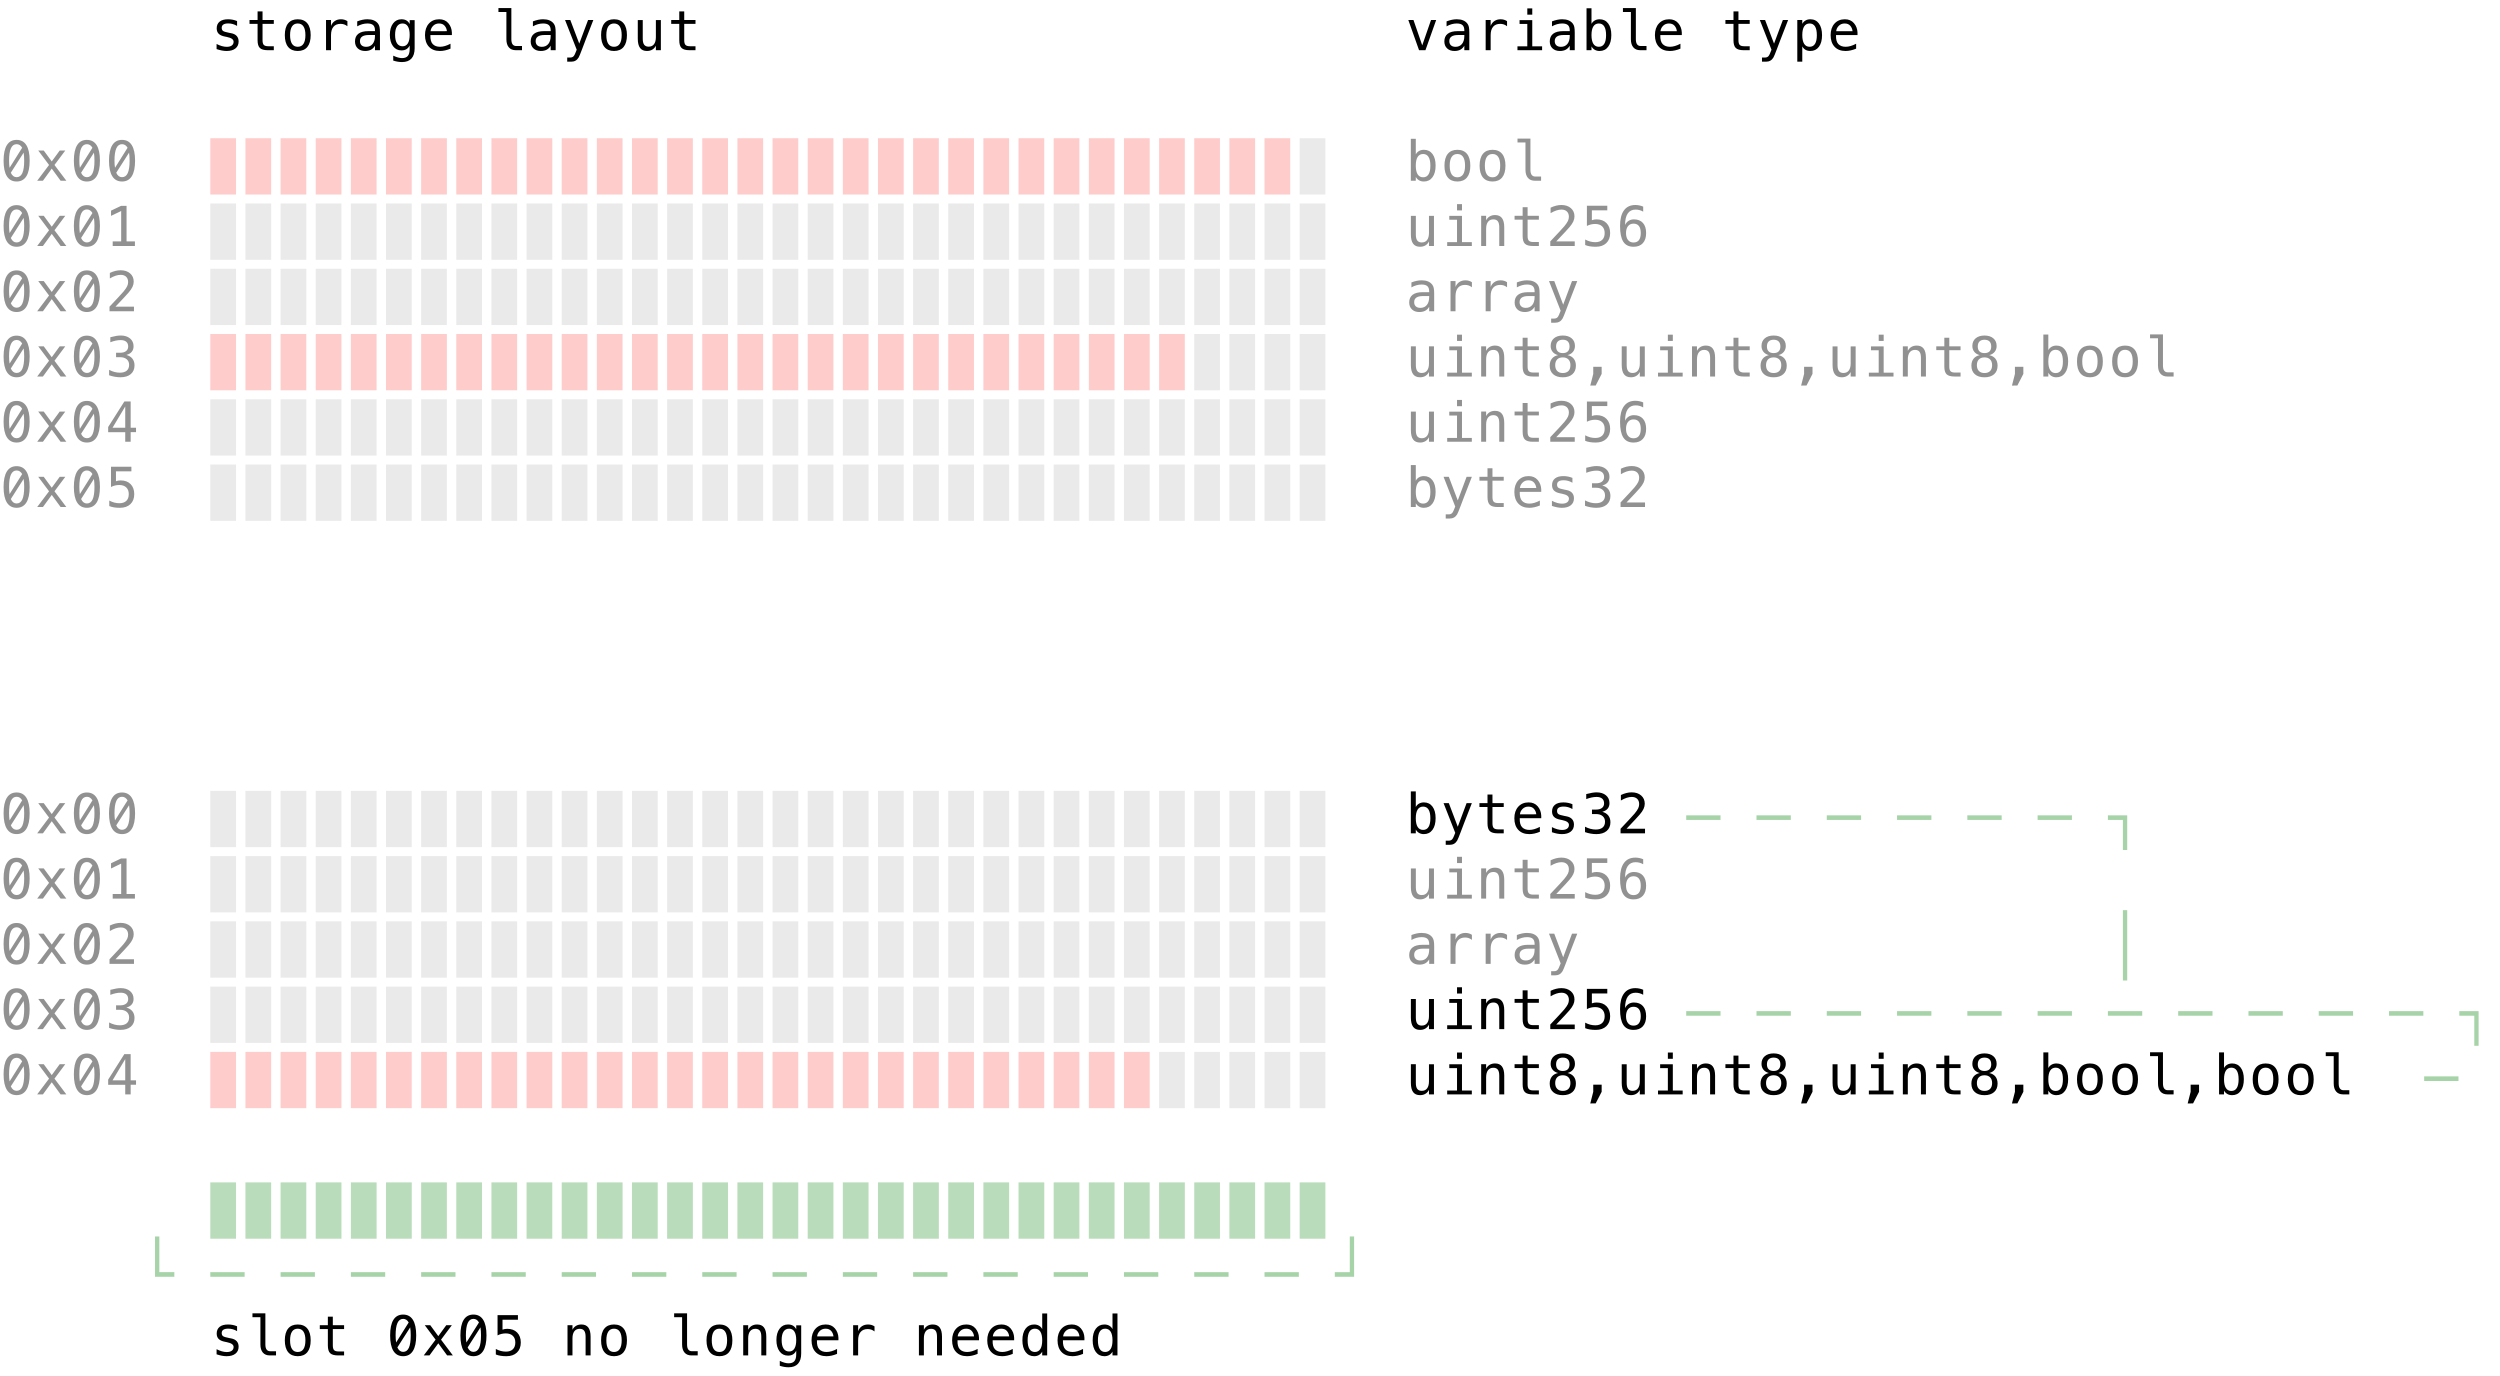 <svg xmlns="http://www.w3.org/2000/svg" width="498" height="274"><path d="M3.309 27.863q1.283 0 1.941 1.047.658 1.048.658 3.1 0 2.051-.658 3.098-.658 1.048-1.941 1.048-1.284 0-1.94-1.048-.655-1.047-.655-3.099 0-2.051.656-3.099.655-1.047 1.939-1.047zm0 7.433q.762 0 1.136-.81.373-.812.373-2.477 0-.886-.108-1.6L2.154 34.41q.403.886 1.155.886zm0-6.574q-.758 0-1.131.811t-.373 2.476q0 .758.102 1.418l2.503-3.99q-.409-.715-1.101-.715zm0 12.141q1.283 0 1.941 1.047.658 1.048.658 3.1 0 2.051-.658 3.098-.658 1.048-1.941 1.048-1.284 0-1.94-1.048-.655-1.047-.655-3.099 0-2.051.656-3.099.655-1.047 1.939-1.047zm0 7.433q.762 0 1.136-.81.373-.812.373-2.477 0-.886-.108-1.6L2.154 47.41q.403.886 1.155.886zm0-6.574q-.758 0-1.131.811t-.373 2.476q0 .758.102 1.418l2.503-3.99q-.409-.715-1.101-.715zm0 12.141q1.283 0 1.941 1.047.658 1.048.658 3.1 0 2.051-.658 3.098-.658 1.048-1.941 1.048-1.284 0-1.94-1.048-.655-1.047-.655-3.099 0-2.051.656-3.099.655-1.047 1.939-1.047zm0 7.433q.762 0 1.136-.81.373-.812.373-2.477 0-.886-.108-1.6L2.154 60.41q.403.886 1.155.886zm0-6.574q-.758 0-1.131.811t-.373 2.476q0 .758.102 1.418l2.503-3.99q-.409-.715-1.101-.715zm0 12.141q1.283 0 1.941 1.047.658 1.048.658 3.1 0 2.051-.658 3.098-.658 1.048-1.941 1.048-1.284 0-1.94-1.048-.655-1.047-.655-3.099 0-2.051.656-3.099.655-1.047 1.939-1.047zm0 7.433q.762 0 1.136-.81.373-.812.373-2.477 0-.886-.108-1.6L2.154 73.41q.403.886 1.155.886zm0-6.574q-.758 0-1.131.811t-.373 2.476q0 .758.102 1.418l2.503-3.99q-.409-.715-1.101-.715zm0 12.141q1.283 0 1.941 1.047.658 1.048.658 3.1 0 2.051-.658 3.098-.658 1.048-1.941 1.048-1.284 0-1.94-1.048-.655-1.047-.655-3.099 0-2.051.656-3.099.655-1.047 1.939-1.047zm0 7.433q.762 0 1.136-.81.373-.812.373-2.477 0-.886-.108-1.6L2.154 86.41q.403.886 1.155.886zm0-6.574q-.758 0-1.131.811t-.373 2.476q0 .758.102 1.418l2.503-3.99q-.409-.715-1.101-.715zm0 12.141q1.283 0 1.941 1.047.658 1.048.658 3.1 0 2.051-.658 3.098-.658 1.048-1.941 1.048-1.284 0-1.94-1.048-.655-1.047-.655-3.099 0-2.051.656-3.099.655-1.047 1.939-1.047zm0 7.433q.762 0 1.136-.81.373-.812.373-2.477 0-.886-.108-1.6L2.154 99.41q.403.886 1.155.886zm0-6.574q-.758 0-1.131.811t-.373 2.476q0 .758.102 1.418l2.503-3.99q-.409-.715-1.101-.715zm0 64.141q1.283 0 1.941 1.047.658 1.048.658 3.1 0 2.051-.658 3.098-.658 1.048-1.941 1.048-1.284 0-1.94-1.048-.655-1.047-.655-3.099 0-2.051.656-3.099.655-1.047 1.939-1.047zm0 7.433q.762 0 1.136-.81.373-.812.373-2.477 0-.886-.108-1.6l-2.556 4.001q.403.886 1.155.886zm0-6.574q-.758 0-1.131.811t-.373 2.476q0 .758.102 1.418l2.503-3.99q-.409-.715-1.101-.715zm0 12.141q1.283 0 1.941 1.047.658 1.048.658 3.1 0 2.051-.658 3.098-.658 1.048-1.941 1.048-1.284 0-1.94-1.048-.655-1.047-.655-3.099 0-2.051.656-3.099.655-1.047 1.939-1.047zm0 7.433q.762 0 1.136-.81.373-.812.373-2.477 0-.886-.108-1.6l-2.556 4.001q.403.886 1.155.886zm0-6.574q-.758 0-1.131.811t-.373 2.476q0 .758.102 1.418l2.503-3.99q-.409-.715-1.101-.715zm0 12.141q1.283 0 1.941 1.047.658 1.048.658 3.1 0 2.051-.658 3.098-.658 1.048-1.941 1.048-1.284 0-1.94-1.048-.655-1.047-.655-3.099 0-2.051.656-3.099.655-1.047 1.939-1.047zm0 7.433q.762 0 1.136-.81.373-.812.373-2.477 0-.886-.108-1.6l-2.556 4.001q.403.886 1.155.886zm0-6.574q-.758 0-1.131.811t-.373 2.476q0 .758.102 1.418l2.503-3.99q-.409-.715-1.101-.715zm0 12.141q1.283 0 1.941 1.047.658 1.048.658 3.1 0 2.051-.658 3.098-.658 1.048-1.941 1.048-1.284 0-1.94-1.048-.655-1.047-.655-3.099 0-2.051.656-3.099.655-1.047 1.939-1.047zm0 7.433q.762 0 1.136-.81.373-.812.373-2.477 0-.886-.108-1.6l-2.556 4.001q.403.886 1.155.886zm0-6.574q-.758 0-1.131.811t-.373 2.476q0 .758.102 1.418l2.503-3.99q-.409-.715-1.101-.715zm0 12.141q1.283 0 1.941 1.047.658 1.048.658 3.1 0 2.051-.658 3.098-.658 1.048-1.941 1.048-1.284 0-1.94-1.048-.655-1.047-.655-3.099 0-2.051.656-3.099.655-1.047 1.939-1.047zm0 7.433q.762 0 1.136-.81.373-.812.373-2.477 0-.886-.108-1.6l-2.556 4.001q.403.886 1.155.886zm0-6.574q-.758 0-1.131.811t-.373 2.476q0 .758.102 1.418l2.503-3.99q-.409-.715-1.101-.715z" fill="#919191"/><path d="M30.879 254.336V246.3h.86v7.111h2.991v.924z" fill="#A7D3A9"/><path d="M47.226 264.194v.967q-.424-.247-.854-.371-.43-.123-.875-.123-.672 0-1.002.217-.33.218-.33.663 0 .403.247.602.247.199 1.23.387l.397.075q.736.14 1.115.558.378.42.378 1.09 0 .892-.634 1.395-.633.502-1.761.502-.446 0-.935-.094-.489-.094-1.058-.282v-1.02q.553.284 1.058.426.505.143.956.143.655 0 1.015-.266.36-.266.36-.744 0-.688-1.316-.95l-.043-.012-.37-.075q-.854-.166-1.246-.561t-.392-1.077q0-.865.585-1.335t1.67-.47q.484 0 .93.089.445.089.875.266zm5.636 3.631q0 .666.244 1.004.245.338.723.338h1.154V270h-1.251q-.886 0-1.372-.567-.486-.566-.486-1.608v-5.441h-1.585v-.774h2.573zm6.447-3.148q-.752 0-1.14.586-.386.585-.386 1.735 0 1.144.387 1.732.387.588 1.139.588.757 0 1.144-.588.386-.588.386-1.732 0-1.15-.386-1.735-.387-.586-1.144-.586zm0-.838q1.251 0 1.914.811.664.811.664 2.348 0 1.541-.66 2.35-.662.808-1.918.808-1.252 0-1.913-.809-.66-.808-.66-2.35 0-1.536.66-2.347.661-.81 1.913-.81zm6.989-1.563v1.708h2.245v.768h-2.245v3.266q0 .666.252.93.253.262.881.262h1.112v.79h-1.209q-1.111 0-1.568-.446-.456-.446-.456-1.536v-3.266h-1.606v-.768h1.606v-1.708zm14.011-.413q1.283 0 1.941 1.047.658 1.048.658 3.1 0 2.051-.658 3.098-.658 1.048-1.941 1.048-1.284 0-1.94-1.048-.655-1.047-.655-3.099 0-2.051.656-3.099.655-1.047 1.939-1.047zm0 7.433q.762 0 1.136-.81.373-.812.373-2.477 0-.886-.108-1.6l-2.556 4.001q.403.886 1.155.886zm0-6.574q-.758 0-1.131.811t-.373 2.476q0 .758.102 1.418l2.503-3.99q-.409-.715-1.101-.715zm9.696 1.262l-2.154 2.88L90.214 270H89.07l-1.761-2.412L85.552 270h-1.144l2.363-3.137-2.153-2.879h1.095l1.596 2.176 1.584-2.176zm4.304-2.121q1.283 0 1.941 1.047.658 1.048.658 3.1 0 2.051-.658 3.098-.658 1.048-1.941 1.048-1.284 0-1.94-1.048-.655-1.047-.655-3.099 0-2.051.656-3.099.655-1.047 1.939-1.047zm0 7.433q.762 0 1.136-.81.373-.812.373-2.477 0-.886-.108-1.6l-2.556 4.001q.403.886 1.155.886zm0-6.574q-.758 0-1.131.811t-.373 2.476q0 .758.102 1.418l2.503-3.99q-.409-.715-1.101-.715zm4.803-.741h4.06v.913H100.1v1.971q.231-.086.465-.126.233-.04.47-.04 1.246 0 1.976.736.73.735.73 1.992 0 1.268-.765 1.998t-2.092.73q-.639 0-1.168-.085-.529-.086-.948-.258v-1.101q.494.268.994.4t1.02.132q.897 0 1.383-.473t.486-1.343q0-.86-.502-1.337-.502-.478-1.399-.478-.435 0-.849.1-.413.099-.79.297zm18.533 4.291V270h-.994v-3.728q0-.81-.284-1.192-.285-.381-.892-.381-.693 0-1.066.491-.373.492-.373 1.41v3.4h-.989v-6.016h.989v.903q.263-.516.714-.782.451-.266 1.069-.266.918 0 1.372.605.454.604.454 1.828zm4.664-1.595q-.752 0-1.14.586-.386.585-.386 1.735 0 1.144.387 1.732.387.588 1.139.588.757 0 1.144-.588.386-.588.386-1.732 0-1.15-.386-1.735-.387-.586-1.144-.586zm0-.838q1.251 0 1.914.811.664.811.664 2.348 0 1.541-.66 2.35-.662.808-1.918.808-1.252 0-1.913-.809-.66-.808-.66-2.35 0-1.536.66-2.347.661-.81 1.913-.81zm14.553 3.986q0 .666.244 1.004.245.338.723.338h1.154V270h-1.251q-.886 0-1.372-.567-.486-.566-.486-1.608v-5.441h-1.585v-.774h2.573zm6.447-3.148q-.752 0-1.14.586-.386.585-.386 1.735 0 1.144.387 1.732.387.588 1.139.588.757 0 1.144-.588.386-.588.386-1.732 0-1.15-.386-1.735-.387-.586-1.144-.586zm0-.838q1.251 0 1.914.811.664.811.664 2.348 0 1.541-.66 2.35-.662.808-1.918.808-1.252 0-1.913-.809-.66-.808-.66-2.35 0-1.536.66-2.347.661-.81 1.913-.81zm9.336 2.433V270h-.994v-3.728q0-.81-.284-1.192-.285-.381-.892-.381-.693 0-1.066.491-.373.492-.373 1.41v3.4h-.989v-6.016h.989v.903q.263-.516.714-.782.451-.266 1.069-.266.918 0 1.372.605.454.604.454 1.828zm5.963.672q0-1.112-.362-1.69-.363-.577-1.056-.577-.725 0-1.106.578-.381.577-.381 1.689t.384 1.694q.384.583 1.114.583.682 0 1.045-.585.362-.586.362-1.692zm.989 2.67q0 1.353-.64 2.051-.639.698-1.88.698-.408 0-.853-.075-.446-.075-.892-.22v-.978q.526.247.956.366.43.118.79.118.8 0 1.165-.435t.365-1.38v-.716q-.236.505-.644.752-.408.247-.994.247-1.053 0-1.68-.843-.63-.844-.63-2.256 0-1.418.63-2.261.627-.844 1.68-.844.58 0 .983.231t.655.715v-.78h.989zm7.419-3.116v.483h-4.281v.033q-.043 1.23.47 1.767.513.537 1.447.537.473 0 .989-.15.515-.15 1.1-.457v.983q-.563.23-1.087.346-.524.116-1.012.116-1.402 0-2.192-.84-.79-.841-.79-2.318 0-1.44.774-2.3.774-.859 2.063-.859 1.149 0 1.812.78.664.778.707 1.879zm-.989-.29q-.064-.623-.454-1.077-.389-.454-1.12-.454-.714 0-1.176.473-.462.473-.505 1.063zm8.177-.983q-.317-.247-.645-.36-.328-.113-.72-.113-.923 0-1.412.58-.489.58-.489 1.676V270h-.994v-6.016h.994v1.177q.247-.64.76-.98.513-.342 1.217-.342.365 0 .682.092.317.091.607.284zm13.441 1.047V270h-.994v-3.728q0-.81-.284-1.192-.285-.381-.892-.381-.693 0-1.066.491-.373.492-.373 1.41v3.4h-.989v-6.016h.989v.903q.263-.516.714-.782.451-.266 1.069-.266.918 0 1.372.605.454.604.454 1.828zm7.371.226v.483h-4.281v.033q-.043 1.23.47 1.767.513.537 1.447.537.473 0 .989-.15.515-.15 1.1-.457v.983q-.563.23-1.087.346-.524.116-1.012.116-1.402 0-2.192-.84-.79-.841-.79-2.318 0-1.44.774-2.3.774-.859 2.063-.859 1.149 0 1.812.78.664.778.707 1.879zm-.989-.29q-.064-.623-.454-1.077-.389-.454-1.12-.454-.714 0-1.176.473-.462.473-.505 1.063zm7.989.29v.483h-4.281v.033q-.043 1.23.47 1.767.513.537 1.447.537.473 0 .989-.15.515-.15 1.1-.457v.983q-.563.23-1.087.346-.524.116-1.012.116-1.402 0-2.192-.84-.79-.841-.79-2.318 0-1.44.774-2.3.774-.859 2.063-.859 1.149 0 1.812.78.664.778.707 1.879zm-.989-.29q-.064-.623-.454-1.077-.389-.454-1.12-.454-.714 0-1.176.473-.462.473-.505 1.063zm6.581-1.456v-3.11h.989V270h-.989v-.757q-.247.445-.658.68-.41.233-.948.233-1.09 0-1.716-.846-.625-.846-.625-2.334 0-1.466.628-2.301.628-.836 1.713-.836.543 0 .956.234.414.234.65.68zm-2.905 2.246q0 1.149.365 1.734.365.586 1.08.586.714 0 1.087-.59.373-.592.373-1.73 0-1.144-.373-1.733-.373-.588-1.088-.588-.714 0-1.08.586-.364.585-.364 1.735zm11.313-.5v.483h-4.281v.033q-.043 1.23.47 1.767.513.537 1.447.537.473 0 .989-.15.515-.15 1.1-.457v.983q-.563.23-1.087.346-.524.116-1.012.116-1.402 0-2.192-.84-.79-.841-.79-2.318 0-1.44.774-2.3.774-.859 2.063-.859 1.149 0 1.812.78.664.778.707 1.879zm-.989-.29q-.064-.623-.454-1.077-.389-.454-1.12-.454-.714 0-1.176.473-.462.473-.505 1.063zm6.581-1.456v-3.11h.989V270h-.989v-.757q-.247.445-.658.68-.41.233-.948.233-1.09 0-1.716-.846-.625-.846-.625-2.334 0-1.466.628-2.301.628-.836 1.713-.836.543 0 .956.234.414.234.65.68zm-2.905 2.246q0 1.149.365 1.734.365.586 1.08.586.714 0 1.087-.59.373-.592.373-1.73 0-1.144-.373-1.733-.373-.588-1.088-.588-.714 0-1.08.586-.364.585-.364 1.735z"/><path d="M41.893 254.336v-.924h6.837v.924zm14 0v-.924h6.837v.924zm14 0v-.924h6.837v.924zm14 0v-.924h6.837v.924zm14 0v-.924h6.837v.924zm14 0v-.924h6.837v.924zm14 0v-.924h6.837v.924zm14 0v-.924h6.837v.924zm14 0v-.924h6.837v.924zm14 0v-.924h6.837v.924zm14 0v-.924h6.837v.924zm14 0v-.924h6.837v.924zm14 0v-.924h6.837v.924zm14 0v-.924h6.837v.924zm14 0v-.924h6.837v.924zm14 0v-.924h6.837v.924zm14 0v-.924h2.986v-7.111h.86v8.035z" fill="#A7D3A9"/><path d="M41.893 246.75v-11.215h5.124v11.215zm7 0v-11.215h5.124v11.215zm7 0v-11.215h5.124v11.215zm7 0v-11.215h5.124v11.215zm7 0v-11.215h5.124v11.215zm7 0v-11.215h5.124v11.215zm7 0v-11.215h5.124v11.215zm7 0v-11.215h5.124v11.215zm7 0v-11.215h5.124v11.215zm7 0v-11.215h5.124v11.215zm7 0v-11.215h5.124v11.215zm7 0v-11.215h5.124v11.215zm7 0v-11.215h5.124v11.215zm7 0v-11.215h5.124v11.215zm7 0v-11.215h5.124v11.215zm7 0v-11.215h5.124v11.215zm7 0v-11.215h5.124v11.215zm7 0v-11.215h5.124v11.215zm7 0v-11.215h5.124v11.215zm7 0v-11.215h5.124v11.215zm7 0v-11.215h5.124v11.215zm7 0v-11.215h5.124v11.215zm7 0v-11.215h5.124v11.215zm7 0v-11.215h5.124v11.215zm7 0v-11.215h5.124v11.215zm7 0v-11.215h5.124v11.215zm7 0v-11.215h5.124v11.215zm7 0v-11.215h5.124v11.215zm7 0v-11.215h5.124v11.215zm7 0v-11.215h5.124v11.215zm7 0v-11.215h5.124v11.215zm7 0v-11.215h5.124v11.215z" fill="#A7D3A9" fill-opacity=".8"/><path d="M13.005 159.984l-2.154 2.88L13.214 166H12.07l-1.761-2.412L8.552 166H7.408l2.363-3.137-2.153-2.879h1.095l1.596 2.176 1.584-2.176zm0 13l-2.154 2.88L13.214 179H12.07l-1.761-2.412L8.552 179H7.408l2.363-3.137-2.153-2.879h1.095l1.596 2.176 1.584-2.176zm0 13l-2.154 2.88L13.214 192H12.07l-1.761-2.412L8.552 192H7.408l2.363-3.137-2.153-2.879h1.095l1.596 2.176 1.584-2.176zm0 13l-2.154 2.88L13.214 205H12.07l-1.761-2.412L8.552 205H7.408l2.363-3.137-2.153-2.879h1.095l1.596 2.176 1.584-2.176zm0 13l-2.154 2.88L13.214 218H12.07l-1.761-2.412L8.552 218H7.408l2.363-3.137-2.153-2.879h1.095l1.596 2.176 1.584-2.176zm4.304-54.121q1.283 0 1.941 1.047.658 1.048.658 3.1 0 2.051-.658 3.098-.658 1.048-1.941 1.048-1.284 0-1.94-1.048-.655-1.047-.655-3.099 0-2.051.656-3.099.655-1.047 1.939-1.047zm0 7.433q.762 0 1.136-.81.373-.812.373-2.477 0-.886-.108-1.6l-2.556 4.001q.403.886 1.155.886zm0-6.574q-.758 0-1.131.811t-.373 2.476q0 .758.102 1.418l2.503-3.99q-.409-.715-1.101-.715zm7-.859q1.283 0 1.941 1.047.658 1.048.658 3.1 0 2.051-.658 3.098-.658 1.048-1.941 1.048-1.284 0-1.94-1.048-.655-1.047-.655-3.099 0-2.051.656-3.099.655-1.047 1.939-1.047zm0 7.433q.762 0 1.136-.81.373-.812.373-2.477 0-.886-.108-1.6l-2.556 4.001q.403.886 1.155.886zm0-6.574q-.758 0-1.131.811t-.373 2.476q0 .758.102 1.418l2.503-3.99q-.409-.715-1.101-.715zm-7 12.141q1.283 0 1.941 1.047.658 1.048.658 3.1 0 2.051-.658 3.098-.658 1.048-1.941 1.048-1.284 0-1.94-1.048-.655-1.047-.655-3.099 0-2.051.656-3.099.655-1.047 1.939-1.047zm0 7.433q.762 0 1.136-.81.373-.812.373-2.477 0-.886-.108-1.6l-2.556 4.001q.403.886 1.155.886zm0-6.574q-.758 0-1.131.811t-.373 2.476q0 .758.102 1.418l2.503-3.99q-.409-.715-1.101-.715zm0 12.141q1.283 0 1.941 1.047.658 1.048.658 3.1 0 2.051-.658 3.098-.658 1.048-1.941 1.048-1.284 0-1.94-1.048-.655-1.047-.655-3.099 0-2.051.656-3.099.655-1.047 1.939-1.047zm0 7.433q.762 0 1.136-.81.373-.812.373-2.477 0-.886-.108-1.6l-2.556 4.001q.403.886 1.155.886zm0-6.574q-.758 0-1.131.811t-.373 2.476q0 .758.102 1.418l2.503-3.99q-.409-.715-1.101-.715zm0 12.141q1.283 0 1.941 1.047.658 1.048.658 3.1 0 2.051-.658 3.098-.658 1.048-1.941 1.048-1.284 0-1.94-1.048-.655-1.047-.655-3.099 0-2.051.656-3.099.655-1.047 1.939-1.047zm0 7.433q.762 0 1.136-.81.373-.812.373-2.477 0-.886-.108-1.6l-2.556 4.001q.403.886 1.155.886zm0-6.574q-.758 0-1.131.811t-.373 2.476q0 .758.102 1.418l2.503-3.99q-.409-.715-1.101-.715zm0 12.141q1.283 0 1.941 1.047.658 1.048.658 3.1 0 2.051-.658 3.098-.658 1.048-1.941 1.048-1.284 0-1.94-1.048-.655-1.047-.655-3.099 0-2.051.656-3.099.655-1.047 1.939-1.047zm0 7.433q.762 0 1.136-.81.373-.812.373-2.477 0-.886-.108-1.6l-2.556 4.001q.403.886 1.155.886zm0-6.574q-.758 0-1.131.811t-.373 2.476q0 .758.102 1.418l2.503-3.99q-.409-.715-1.101-.715zm5.141-32.63h1.687v-6.058l-2.02.972v-1.042l2.009-.956h1.085v7.084h1.665V179H22.45zm.553 12.995h3.685V192h-4.872v-.913q1.005-1.058 1.757-1.87.752-.81 1.036-1.143.537-.656.725-1.061.188-.406.188-.83 0-.671-.394-1.053-.395-.381-1.083-.381-.488 0-1.025.177-.538.178-1.14.537v-1.095q.554-.264 1.089-.398.534-.134 1.055-.134 1.176 0 1.893.626.717.625.717 1.64 0 .516-.239 1.032-.239.515-.776 1.138-.3.35-.873.967-.572.618-1.743 1.848zm2.165 9.621q.79.21 1.208.744.42.535.42 1.335 0 1.107-.744 1.738-.744.63-2.06.63-.554 0-1.128-.101-.575-.102-1.128-.296v-1.08q.548.285 1.08.425.531.14 1.058.14.891 0 1.37-.403.477-.403.477-1.16 0-.699-.478-1.11-.478-.41-1.294-.41h-.827v-.892h.827q.746 0 1.165-.328.42-.327.42-.913 0-.617-.39-.948-.39-.33-1.11-.33-.477 0-.988.107-.51.108-1.068.323v-1q.65-.171 1.157-.257.508-.086.9-.086 1.17 0 1.871.588.701.588.701 1.56 0 .661-.367 1.101-.368.44-1.072.623zm-.22 10.262l-2.53 4.237h2.53zm-.177-.989h1.256v5.226h1.07v.88h-1.07V218h-1.08v-1.912h-3.4v-1.026z" fill="#919191"/><path d="M41.893 220.75v-11.215h5.124v11.215zm7 0v-11.215h5.124v11.215zm7 0v-11.215h5.124v11.215zm7 0v-11.215h5.124v11.215zm7 0v-11.215h5.124v11.215zm7 0v-11.215h5.124v11.215zm7 0v-11.215h5.124v11.215zm7 0v-11.215h5.124v11.215zm7 0v-11.215h5.124v11.215zm7 0v-11.215h5.124v11.215zm7 0v-11.215h5.124v11.215zm7 0v-11.215h5.124v11.215zm7 0v-11.215h5.124v11.215zm7 0v-11.215h5.124v11.215zm7 0v-11.215h5.124v11.215zm7 0v-11.215h5.124v11.215zm7 0v-11.215h5.124v11.215zm7 0v-11.215h5.124v11.215zm7 0v-11.215h5.124v11.215zm7 0v-11.215h5.124v11.215zm7 0v-11.215h5.124v11.215zm7 0v-11.215h5.124v11.215zm7 0v-11.215h5.124v11.215zm7 0v-11.215h5.124v11.215zm7 0v-11.215h5.124v11.215zm7 0v-11.215h5.124v11.215zm7 0v-11.215h5.124v11.215z" fill="#F99" fill-opacity=".498"/><path d="M230.893 220.75v-11.215h5.124v11.215zm7 0v-11.215h5.124v11.215zm7 0v-11.215h5.124v11.215zm7 0v-11.215h5.124v11.215zm7 0v-11.215h5.124v11.215z" fill="#EAEAEA"/><path d="M281.047 215.723v-3.728h.989v3.728q0 .81.287 1.192.287.381.889.381.698 0 1.069-.491.37-.492.37-1.41v-3.4h.994V218h-.994v-.902q-.263.52-.717.79-.454.268-1.06.268-.924 0-1.375-.604-.452-.605-.452-1.83zm7.65-3.717h2.53v5.226h1.96V218h-4.909v-.768h1.96v-4.458h-1.54zm1.542-2.337h.988v1.247h-.988zm9.406 4.603V218h-.994v-3.728q0-.81-.284-1.192-.285-.381-.892-.381-.693 0-1.066.491-.373.492-.373 1.41v3.4h-.989v-6.016h.989v.903q.263-.516.714-.782.451-.266 1.069-.266.918 0 1.372.605.454.604.454 1.828zm4.653-3.996v1.708h2.245v.768h-2.245v3.266q0 .666.252.93.253.262.881.262h1.112v.79h-1.209q-1.111 0-1.568-.446-.456-.446-.456-1.536v-3.266h-1.606v-.768h1.606v-1.708zm7.011 3.916q-.726 0-1.12.405-.395.406-.395 1.147t.4 1.152q.4.411 1.115.411.73 0 1.125-.405.395-.406.395-1.158 0-.736-.4-1.144-.4-.408-1.12-.408zm-.946-.451q-.693-.178-1.082-.66-.39-.484-.39-1.166 0-.957.65-1.518t1.768-.561q1.122 0 1.772.561.65.561.65 1.518 0 .682-.39 1.165-.389.483-1.082.66.806.178 1.233.715.427.537.427 1.391 0 1.085-.693 1.697-.693.613-1.917.613-1.225 0-1.915-.61t-.69-1.69q0-.858.427-1.398.427-.54 1.232-.717zm-.392-1.724q0 .644.344.983.344.338.994.338.655 0 .999-.338.343-.339.343-.983 0-.656-.34-1-.342-.343-1.002-.343-.65 0-.994.346-.344.347-.344.997zm7.403 4.044h1.676v1.423l-1.193 2.315-1.074.006.591-2.32zm5.673-.338v-3.728h.989v3.728q0 .81.287 1.192.287.381.889.381.698 0 1.069-.491.37-.492.37-1.41v-3.4h.994V218h-.994v-.902q-.263.52-.717.79-.454.268-1.06.268-.924 0-1.375-.604-.452-.605-.452-1.83zm7.65-3.717h2.53v5.226h1.96V218h-4.909v-.768h1.96v-4.458h-1.54zm1.542-2.337h.988v1.247h-.988zm9.406 4.603V218h-.994v-3.728q0-.81-.284-1.192-.285-.381-.892-.381-.693 0-1.066.491-.373.492-.373 1.41v3.4h-.989v-6.016h.989v.903q.263-.516.714-.782.451-.266 1.069-.266.918 0 1.372.605.454.604.454 1.828zm4.653-3.996v1.708h2.245v.768h-2.245v3.266q0 .666.252.93.253.262.881.262h1.112v.79h-1.209q-1.111 0-1.568-.446-.456-.446-.456-1.536v-3.266h-1.606v-.768h1.606v-1.708zm7.011 3.916q-.726 0-1.12.405-.395.406-.395 1.147t.4 1.152q.4.411 1.115.411.73 0 1.125-.405.395-.406.395-1.158 0-.736-.4-1.144-.4-.408-1.12-.408zm-.946-.451q-.693-.178-1.082-.66-.39-.484-.39-1.166 0-.957.65-1.518t1.768-.561q1.122 0 1.772.561.65.561.65 1.518 0 .682-.39 1.165-.389.483-1.082.66.806.178 1.233.715.427.537.427 1.391 0 1.085-.693 1.697-.693.613-1.917.613-1.225 0-1.915-.61t-.69-1.69q0-.858.427-1.398.427-.54 1.232-.717zm-.392-1.724q0 .644.344.983.344.338.994.338.655 0 .999-.338.343-.339.343-.983 0-.656-.34-1-.342-.343-1.002-.343-.65 0-.994.346-.344.347-.344.997zm7.403 4.044h1.676v1.423l-1.193 2.315-1.074.006.591-2.32zm5.673-.338v-3.728h.989v3.728q0 .81.287 1.192.287.381.889.381.698 0 1.069-.491.37-.492.37-1.41v-3.4h.994V218h-.994v-.902q-.263.52-.717.79-.454.268-1.06.268-.924 0-1.375-.604-.452-.605-.452-1.83zm7.65-3.717h2.53v5.226h1.96V218h-4.909v-.768h1.96v-4.458h-1.54zm1.542-2.337h.988v1.247h-.988zm9.406 4.603V218h-.994v-3.728q0-.81-.284-1.192-.285-.381-.892-.381-.693 0-1.066.491-.373.492-.373 1.41v3.4h-.989v-6.016h.989v.903q.263-.516.714-.782.451-.266 1.069-.266.918 0 1.372.605.454.604.454 1.828zm4.653-3.996v1.708h2.245v.768h-2.245v3.266q0 .666.252.93.253.262.881.262h1.112v.79h-1.209q-1.111 0-1.568-.446-.456-.446-.456-1.536v-3.266h-1.606v-.768h1.606v-1.708zm7.011 3.916q-.726 0-1.12.405-.395.406-.395 1.147t.4 1.152q.4.411 1.115.411.73 0 1.125-.405.395-.406.395-1.158 0-.736-.4-1.144-.4-.408-1.12-.408zm-.946-.451q-.693-.178-1.082-.66-.39-.484-.39-1.166 0-.957.65-1.518t1.768-.561q1.122 0 1.772.561.65.561.65 1.518 0 .682-.39 1.165-.389.483-1.082.66.806.178 1.233.715.427.537.427 1.391 0 1.085-.693 1.697-.693.613-1.917.613-1.225 0-1.915-.61t-.69-1.69q0-.858.427-1.398.427-.54 1.232-.717zm-.392-1.724q0 .644.344.983.344.338.994.338.655 0 .999-.338.343-.339.343-.983 0-.656-.34-1-.342-.343-1.002-.343-.65 0-.994.346-.344.347-.344.997zm7.403 4.044h1.676v1.423l-1.193 2.315-1.074.006.591-2.32zm9.556-1.063q0-1.15-.365-1.735-.365-.586-1.08-.586-.719 0-1.09.588-.37.589-.37 1.733 0 1.138.37 1.73.371.59 1.09.59.715 0 1.08-.586.366-.585.366-1.734zm-2.905-2.246q.236-.44.652-.676.417-.237.965-.237 1.085 0 1.708.836.623.835.623 2.301 0 1.488-.626 2.334-.626.846-1.716.846-.537 0-.948-.234-.411-.234-.658-.68V218h-.988v-8.357h.988zm8.284-.075q-.752 0-1.14.586-.386.585-.386 1.735 0 1.144.387 1.732.387.588 1.139.588.757 0 1.144-.588.386-.588.386-1.732 0-1.15-.386-1.735-.387-.586-1.144-.586zm0-.838q1.251 0 1.914.811.664.811.664 2.348 0 1.541-.66 2.35-.662.808-1.918.808-1.252 0-1.913-.809-.66-.808-.66-2.35 0-1.536.66-2.347.661-.81 1.913-.81zm7 .838q-.752 0-1.14.586-.386.585-.386 1.735 0 1.144.387 1.732.387.588 1.139.588.757 0 1.144-.588.386-.588.386-1.732 0-1.15-.386-1.735-.387-.586-1.144-.586zm0-.838q1.251 0 1.914.811.664.811.664 2.348 0 1.541-.66 2.35-.662.808-1.918.808-1.252 0-1.913-.809-.66-.808-.66-2.35 0-1.536.66-2.347.661-.81 1.913-.81zm7.553 3.986q0 .666.244 1.004.245.338.723.338h1.154V218h-1.251q-.886 0-1.372-.567-.486-.566-.486-1.608v-5.441h-1.585v-.774h2.573zm5.512.236h1.676v1.423l-1.193 2.315-1.074.006.591-2.32zm9.556-1.063q0-1.15-.365-1.735-.365-.586-1.08-.586-.719 0-1.09.588-.37.589-.37 1.733 0 1.138.37 1.73.371.59 1.09.59.715 0 1.08-.586.366-.585.366-1.734zm-2.905-2.246q.236-.44.652-.676.417-.237.965-.237 1.085 0 1.708.836.623.835.623 2.301 0 1.488-.626 2.334-.626.846-1.716.846-.537 0-.948-.234-.411-.234-.658-.68V218h-.988v-8.357h.988zm8.284-.075q-.752 0-1.14.586-.386.585-.386 1.735 0 1.144.387 1.732.387.588 1.139.588.757 0 1.144-.588.386-.588.386-1.732 0-1.15-.386-1.735-.387-.586-1.144-.586zm0-.838q1.251 0 1.914.811.664.811.664 2.348 0 1.541-.66 2.35-.662.808-1.918.808-1.252 0-1.913-.809-.66-.808-.66-2.35 0-1.536.66-2.347.661-.81 1.913-.81zm7 .838q-.752 0-1.14.586-.386.585-.386 1.735 0 1.144.387 1.732.387.588 1.139.588.757 0 1.144-.588.386-.588.386-1.732 0-1.15-.386-1.735-.387-.586-1.144-.586zm0-.838q1.251 0 1.914.811.664.811.664 2.348 0 1.541-.66 2.35-.662.808-1.918.808-1.252 0-1.913-.809-.66-.808-.66-2.35 0-1.536.66-2.347.661-.81 1.913-.81zm7.553 3.986q0 .666.244 1.004.245.338.723.338h1.154V218h-1.251q-.886 0-1.372-.567-.486-.566-.486-1.608v-5.441h-1.585v-.774h2.573z"/><path d="M482.893 215.336v-.924h6.837v.924z" fill="#A7D3A9"/><path d="M41.893 207.75v-11.215h5.124v11.215zm7 0v-11.215h5.124v11.215zm7 0v-11.215h5.124v11.215zm7 0v-11.215h5.124v11.215zm7 0v-11.215h5.124v11.215zm7 0v-11.215h5.124v11.215zm7 0v-11.215h5.124v11.215zm7 0v-11.215h5.124v11.215zm7 0v-11.215h5.124v11.215zm7 0v-11.215h5.124v11.215zm7 0v-11.215h5.124v11.215zm7 0v-11.215h5.124v11.215zm7 0v-11.215h5.124v11.215zm7 0v-11.215h5.124v11.215zm7 0v-11.215h5.124v11.215zm7 0v-11.215h5.124v11.215zm7 0v-11.215h5.124v11.215zm7 0v-11.215h5.124v11.215zm7 0v-11.215h5.124v11.215zm7 0v-11.215h5.124v11.215zm7 0v-11.215h5.124v11.215zm7 0v-11.215h5.124v11.215zm7 0v-11.215h5.124v11.215zm7 0v-11.215h5.124v11.215zm7 0v-11.215h5.124v11.215zm7 0v-11.215h5.124v11.215zm7 0v-11.215h5.124v11.215zm7 0v-11.215h5.124v11.215zm7 0v-11.215h5.124v11.215zm7 0v-11.215h5.124v11.215zm7 0v-11.215h5.124v11.215zm7 0v-11.215h5.124v11.215z" fill="#EAEAEA"/><path d="M281.047 202.723v-3.728h.989v3.728q0 .81.287 1.192.287.381.889.381.698 0 1.069-.491.37-.492.37-1.41v-3.4h.994V205h-.994v-.902q-.263.52-.717.79-.454.268-1.06.268-.924 0-1.375-.604-.452-.605-.452-1.83zm7.65-3.717h2.53v5.226h1.96V205h-4.909v-.768h1.96v-4.458h-1.54zm1.542-2.337h.988v1.247h-.988zm9.406 4.603V205h-.994v-3.728q0-.81-.284-1.192-.285-.381-.892-.381-.693 0-1.066.491-.373.492-.373 1.41v3.4h-.989v-6.016h.989v.903q.263-.516.714-.782.451-.266 1.069-.266.918 0 1.372.605.454.604.454 1.828zm4.653-3.996v1.708h2.245v.768h-2.245v3.266q0 .666.252.93.253.262.881.262h1.112v.79h-1.209q-1.111 0-1.568-.446-.456-.446-.456-1.536v-3.266h-1.606v-.768h1.606v-1.708zm5.705 6.811h3.685V205h-4.872v-.913q1.005-1.058 1.757-1.87.752-.81 1.036-1.143.537-.656.725-1.061.188-.406.188-.83 0-.671-.394-1.053-.395-.381-1.083-.381-.488 0-1.025.177-.538.178-1.14.537v-1.095q.554-.264 1.089-.398.534-.134 1.055-.134 1.176 0 1.893.626.717.625.717 1.64 0 .516-.239 1.032-.239.515-.776 1.138-.3.35-.873.967-.572.618-1.743 1.848zm6.109-7.106h4.06v.913H317.1v1.971q.231-.086.465-.126.233-.04.47-.04 1.246 0 1.976.736.73.735.73 1.992 0 1.268-.765 1.998t-2.092.73q-.639 0-1.168-.085-.529-.086-.948-.258v-1.101q.494.268.994.4t1.02.132q.897 0 1.383-.473t.486-1.343q0-.86-.502-1.337-.502-.478-1.399-.478-.435 0-.849.1-.413.099-.79.297zm11.211.177v1q-.339-.2-.72-.304-.381-.105-.795-.105-1.031 0-1.563.776t-.532 2.286q.258-.538.715-.825.456-.287 1.047-.287 1.16 0 1.797.711.636.712.636 2.017 0 1.3-.655 2.014-.655.715-1.842.715-1.397 0-2.047-1.002-.65-1.002-.65-3.155 0-2.03.782-3.097.781-1.066 2.264-1.066.397 0 .795.083.397.083.768.24zm-1.934 3.39q-.693 0-1.09.499-.398.5-.398 1.38 0 .881.398 1.38.397.5 1.09.5.72 0 1.085-.475.365-.476.365-1.405 0-.934-.365-1.407t-1.085-.473z"/><path d="M335.893 202.336v-.924h6.837v.924zm14 0v-.924h6.837v.924zm14 0v-.924h6.837v.924zm14 0v-.924h6.837v.924zm14 0v-.924h6.837v.924zm14 0v-.924h6.837v.924zm14 0v-.924h6.837v.924zm14 0v-.924h6.837v.924zm14 0v-.924h6.837v.924zm14 0v-.924h6.837v.924zm14 0v-.924h6.837v.924zm16.986 5.984v-5.984h-2.986v-.924h3.845v6.907z" fill="#A7D3A9"/><path d="M41.893 194.75v-11.215h5.124v11.215zm7 0v-11.215h5.124v11.215zm7 0v-11.215h5.124v11.215zm7 0v-11.215h5.124v11.215zm7 0v-11.215h5.124v11.215zm7 0v-11.215h5.124v11.215zm7 0v-11.215h5.124v11.215zm7 0v-11.215h5.124v11.215zm7 0v-11.215h5.124v11.215zm7 0v-11.215h5.124v11.215zm7 0v-11.215h5.124v11.215zm7 0v-11.215h5.124v11.215zm7 0v-11.215h5.124v11.215zm7 0v-11.215h5.124v11.215zm7 0v-11.215h5.124v11.215zm7 0v-11.215h5.124v11.215zm7 0v-11.215h5.124v11.215zm7 0v-11.215h5.124v11.215zm7 0v-11.215h5.124v11.215zm7 0v-11.215h5.124v11.215zm7 0v-11.215h5.124v11.215zm7 0v-11.215h5.124v11.215zm7 0v-11.215h5.124v11.215zm7 0v-11.215h5.124v11.215zm7 0v-11.215h5.124v11.215zm7 0v-11.215h5.124v11.215zm7 0v-11.215h5.124v11.215zm7 0v-11.215h5.124v11.215zm7 0v-11.215h5.124v11.215zm7 0v-11.215h5.124v11.215zm7 0v-11.215h5.124v11.215zm7 0v-11.215h5.124v11.215z" fill="#EAEAEA"/><path d="M283.77 188.976h-.327q-.865 0-1.303.304-.437.303-.437.905 0 .542.327.843.328.3.908.3.816 0 1.284-.566.467-.567.472-1.566v-.22zm1.918-.408V192h-.994v-.892q-.317.538-.797.793-.481.255-1.168.255-.919 0-1.467-.519-.548-.518-.548-1.388 0-1.004.674-1.525.675-.521 1.98-.521h1.326v-.156q-.005-.72-.365-1.045-.36-.325-1.15-.325-.504 0-1.02.145-.515.145-1.004.425v-.989q.548-.21 1.05-.314.502-.105.975-.105.746 0 1.275.22.53.22.857.661.204.269.29.664.086.394.086 1.184zm7.516-1.343q-.317-.247-.645-.36-.328-.113-.72-.113-.923 0-1.412.58-.489.58-.489 1.676V192h-.994v-6.016h.994v1.177q.247-.64.76-.98.513-.342 1.217-.342.365 0 .682.092.317.091.607.284zm7 0q-.317-.247-.645-.36-.328-.113-.72-.113-.923 0-1.412.58-.489.58-.489 1.676V192h-.994v-6.016h.994v1.177q.247-.64.76-.98.513-.342 1.217-.342.365 0 .682.092.317.091.607.284zm4.566 1.751h-.327q-.865 0-1.303.304-.437.303-.437.905 0 .542.327.843.328.3.908.3.816 0 1.284-.566.467-.567.472-1.566v-.22zm1.918-.408V192h-.994v-.892q-.317.538-.797.793-.481.255-1.168.255-.919 0-1.467-.519-.548-.518-.548-1.388 0-1.004.674-1.525.675-.521 1.98-.521h1.326v-.156q-.005-.72-.365-1.045-.36-.325-1.15-.325-.504 0-1.02.145-.515.145-1.004.425v-.989q.548-.21 1.05-.314.502-.105.975-.105.746 0 1.275.22.53.22.857.661.204.269.29.664.086.394.086 1.184zm5.92 1.498q-.247.629-.628 1.655-.532 1.418-.714 1.73-.247.418-.618.628-.37.21-.865.21h-.795v-.828h.586q.435 0 .682-.253.247-.252.628-1.305l-2.325-5.919h1.047l1.783 4.705 1.757-4.705h1.047z" fill="#919191"/><path d="M422.879 195.32V181.3h.86v14.02z" fill="#A7D3A9"/><path d="M41.893 181.75v-11.215h5.124v11.215zm7 0v-11.215h5.124v11.215zm7 0v-11.215h5.124v11.215zm7 0v-11.215h5.124v11.215zm7 0v-11.215h5.124v11.215zm7 0v-11.215h5.124v11.215zm7 0v-11.215h5.124v11.215zm7 0v-11.215h5.124v11.215zm7 0v-11.215h5.124v11.215zm7 0v-11.215h5.124v11.215zm7 0v-11.215h5.124v11.215zm7 0v-11.215h5.124v11.215zm7 0v-11.215h5.124v11.215zm7 0v-11.215h5.124v11.215zm7 0v-11.215h5.124v11.215zm7 0v-11.215h5.124v11.215zm7 0v-11.215h5.124v11.215zm7 0v-11.215h5.124v11.215zm7 0v-11.215h5.124v11.215zm7 0v-11.215h5.124v11.215zm7 0v-11.215h5.124v11.215zm7 0v-11.215h5.124v11.215zm7 0v-11.215h5.124v11.215zm7 0v-11.215h5.124v11.215zm7 0v-11.215h5.124v11.215zm7 0v-11.215h5.124v11.215zm7 0v-11.215h5.124v11.215zm7 0v-11.215h5.124v11.215zm7 0v-11.215h5.124v11.215zm7 0v-11.215h5.124v11.215zm7 0v-11.215h5.124v11.215zm7 0v-11.215h5.124v11.215z" fill="#EAEAEA"/><path d="M281.047 176.723v-3.728h.989v3.728q0 .81.287 1.192.287.381.889.381.698 0 1.069-.491.37-.492.37-1.41v-3.4h.994V179h-.994v-.902q-.263.52-.717.79-.454.268-1.06.268-.924 0-1.375-.604-.452-.605-.452-1.83zm7.65-3.717h2.53v5.226h1.96V179h-4.909v-.768h1.96v-4.458h-1.54zm1.542-2.337h.988v1.247h-.988zm9.406 4.603V179h-.994v-3.728q0-.81-.284-1.192-.285-.381-.892-.381-.693 0-1.066.491-.373.492-.373 1.41v3.4h-.989v-6.016h.989v.903q.263-.516.714-.782.451-.266 1.069-.266.918 0 1.372.605.454.604.454 1.828zm4.653-3.996v1.708h2.245v.768h-2.245v3.266q0 .666.252.93.253.262.881.262h1.112v.79h-1.209q-1.111 0-1.568-.446-.456-.446-.456-1.536v-3.266h-1.606v-.768h1.606v-1.708zm5.705 6.811h3.685V179h-4.872v-.913q1.005-1.058 1.757-1.87.752-.81 1.036-1.143.537-.656.725-1.061.188-.406.188-.83 0-.671-.394-1.053-.395-.381-1.083-.381-.488 0-1.025.177-.538.178-1.14.537v-1.095q.554-.264 1.089-.398.534-.134 1.055-.134 1.176 0 1.893.626.717.625.717 1.64 0 .516-.239 1.032-.239.515-.776 1.138-.3.35-.873.967-.572.618-1.743 1.848zm6.109-7.106h4.06v.913H317.1v1.971q.231-.086.465-.126.233-.04.47-.04 1.246 0 1.976.736.73.735.73 1.992 0 1.268-.765 1.998t-2.092.73q-.639 0-1.168-.085-.529-.086-.948-.258v-1.101q.494.268.994.4t1.02.132q.897 0 1.383-.473t.486-1.343q0-.86-.502-1.337-.502-.478-1.399-.478-.435 0-.849.1-.413.099-.79.297zm11.211.177v1q-.339-.2-.72-.304-.381-.105-.795-.105-1.031 0-1.563.776t-.532 2.286q.258-.538.715-.825.456-.287 1.047-.287 1.16 0 1.797.711.636.712.636 2.017 0 1.3-.655 2.014-.655.715-1.842.715-1.397 0-2.047-1.002-.65-1.002-.65-3.155 0-2.03.782-3.097.781-1.066 2.264-1.066.397 0 .795.083.397.083.768.24zm-1.934 3.39q-.693 0-1.09.499-.398.5-.398 1.38 0 .881.398 1.38.397.5 1.09.5.72 0 1.085-.475.365-.476.365-1.405 0-.934-.365-1.407t-1.085-.473z" fill="#919191"/><path d="M41.893 168.75v-11.215h5.124v11.215zm7 0v-11.215h5.124v11.215zm7 0v-11.215h5.124v11.215zm7 0v-11.215h5.124v11.215zm7 0v-11.215h5.124v11.215zm7 0v-11.215h5.124v11.215zm7 0v-11.215h5.124v11.215zm7 0v-11.215h5.124v11.215zm7 0v-11.215h5.124v11.215zm7 0v-11.215h5.124v11.215zm7 0v-11.215h5.124v11.215zm7 0v-11.215h5.124v11.215zm7 0v-11.215h5.124v11.215zm7 0v-11.215h5.124v11.215zm7 0v-11.215h5.124v11.215zm7 0v-11.215h5.124v11.215zm7 0v-11.215h5.124v11.215zm7 0v-11.215h5.124v11.215zm7 0v-11.215h5.124v11.215zm7 0v-11.215h5.124v11.215zm7 0v-11.215h5.124v11.215zm7 0v-11.215h5.124v11.215zm7 0v-11.215h5.124v11.215zm7 0v-11.215h5.124v11.215zm7 0v-11.215h5.124v11.215zm7 0v-11.215h5.124v11.215zm7 0v-11.215h5.124v11.215zm7 0v-11.215h5.124v11.215zm7 0v-11.215h5.124v11.215zm7 0v-11.215h5.124v11.215zm7 0v-11.215h5.124v11.215zm7 0v-11.215h5.124v11.215z" fill="#EAEAEA"/><path d="M284.93 162.998q0-1.15-.365-1.735-.365-.586-1.08-.586-.719 0-1.09.588-.37.589-.37 1.733 0 1.138.37 1.73.371.59 1.09.59.715 0 1.08-.586.366-.585.366-1.734zm-2.905-2.246q.236-.44.652-.676.417-.237.965-.237 1.085 0 1.708.836.623.835.623 2.301 0 1.488-.626 2.334-.626.846-1.716.846-.537 0-.948-.234-.411-.234-.658-.68V166h-.988v-8.357h.988zm9.583 3.314q-.247.629-.628 1.655-.532 1.418-.714 1.73-.247.418-.618.628-.37.21-.865.21h-.795v-.828h.586q.435 0 .682-.253.247-.252.628-1.305l-2.325-5.919h1.047l1.783 4.705 1.757-4.705h1.047zm5.69-5.79v1.708h2.245v.768h-2.245v3.266q0 .666.252.93.253.262.881.262h1.112v.79h-1.209q-1.111 0-1.568-.446-.456-.446-.456-1.536v-3.266h-1.606v-.768h1.606v-1.708zm9.718 4.222v.483h-4.281v.033q-.043 1.23.47 1.767.513.537 1.447.537.473 0 .989-.15.515-.15 1.1-.457v.983q-.563.23-1.087.346-.524.116-1.012.116-1.402 0-2.192-.84-.79-.841-.79-2.318 0-1.44.774-2.3.774-.859 2.063-.859 1.149 0 1.812.78.664.778.707 1.879zm-.989-.29q-.064-.623-.454-1.077-.389-.454-1.12-.454-.714 0-1.176.473-.462.473-.505 1.063zm7.199-2.014v.967q-.424-.247-.854-.371-.43-.123-.875-.123-.672 0-1.002.217-.33.218-.33.663 0 .403.247.602.247.199 1.23.387l.397.075q.736.14 1.115.558.378.42.378 1.09 0 .892-.634 1.395-.633.502-1.761.502-.446 0-.935-.094-.489-.094-1.058-.282v-1.02q.553.284 1.058.426.505.143.956.143.655 0 1.015-.266.36-.266.36-.744 0-.688-1.316-.95l-.043-.012-.37-.075q-.854-.166-1.246-.561t-.392-1.077q0-.865.585-1.335t1.67-.47q.484 0 .93.089.445.089.875.266zm5.942 1.514q.79.21 1.208.744.42.535.42 1.335 0 1.107-.744 1.738-.744.63-2.06.63-.554 0-1.128-.101-.575-.102-1.128-.296v-1.08q.548.285 1.08.425.531.14 1.058.14.891 0 1.37-.403.477-.403.477-1.16 0-.699-.478-1.11-.478-.41-1.294-.41h-.827v-.892h.827q.746 0 1.165-.328.42-.327.42-.913 0-.617-.39-.948-.39-.33-1.11-.33-.477 0-.988.107-.51.108-1.068.323v-1q.65-.171 1.157-.257.508-.086.9-.086 1.17 0 1.871.588.701.588.701 1.56 0 .661-.367 1.101-.368.44-1.072.623zm4.835 3.379h3.685V166h-4.872v-.913q1.005-1.058 1.757-1.87.752-.81 1.036-1.143.537-.656.725-1.061.188-.406.188-.83 0-.671-.394-1.053-.395-.381-1.083-.381-.488 0-1.025.177-.538.178-1.14.537v-1.095q.554-.264 1.089-.398.534-.134 1.055-.134 1.176 0 1.893.626.717.625.717 1.64 0 .516-.239 1.032-.239.515-.776 1.138-.3.35-.873.967-.572.618-1.743 1.848z"/><path d="M335.893 163.336v-.924h6.837v.924zm14 0v-.924h6.837v.924zm14 0v-.924h6.837v.924zm14 0v-.924h6.837v.924zm14 0v-.924h6.837v.924zm14 0v-.924h6.837v.924zm16.986 5.984v-5.984h-2.986v-.924h3.845v6.907z" fill="#A7D3A9"/><path d="M13.005 29.984l-2.154 2.88L13.214 36H12.07l-1.761-2.412L8.552 36H7.408l2.363-3.137-2.153-2.879h1.095l1.596 2.176 1.584-2.176zm0 13l-2.154 2.88L13.214 49H12.07l-1.761-2.412L8.552 49H7.408l2.363-3.137-2.153-2.879h1.095l1.596 2.176 1.584-2.176zm0 13l-2.154 2.88L13.214 62H12.07l-1.761-2.412L8.552 62H7.408l2.363-3.137-2.153-2.879h1.095l1.596 2.176 1.584-2.176zm0 13l-2.154 2.88L13.214 75H12.07l-1.761-2.412L8.552 75H7.408l2.363-3.137-2.153-2.879h1.095l1.596 2.176 1.584-2.176zm0 13l-2.154 2.88L13.214 88H12.07l-1.761-2.412L8.552 88H7.408l2.363-3.137-2.153-2.879h1.095l1.596 2.176 1.584-2.176zm0 13l-2.154 2.88L13.214 101H12.07l-1.761-2.412L8.552 101H7.408l2.363-3.137-2.153-2.879h1.095l1.596 2.176 1.584-2.176zm4.304-67.121q1.283 0 1.941 1.047.658 1.048.658 3.1 0 2.051-.658 3.098-.658 1.048-1.941 1.048-1.284 0-1.94-1.048-.655-1.047-.655-3.099 0-2.051.656-3.099.655-1.047 1.939-1.047zm0 7.433q.762 0 1.136-.81.373-.812.373-2.477 0-.886-.108-1.6l-2.556 4.001q.403.886 1.155.886zm0-6.574q-.758 0-1.131.811t-.373 2.476q0 .758.102 1.418l2.503-3.99q-.409-.715-1.101-.715zm7-.859q1.283 0 1.941 1.047.658 1.048.658 3.1 0 2.051-.658 3.098-.658 1.048-1.941 1.048-1.284 0-1.94-1.048-.655-1.047-.655-3.099 0-2.051.656-3.099.655-1.047 1.939-1.047zm0 7.433q.762 0 1.136-.81.373-.812.373-2.477 0-.886-.108-1.6l-2.556 4.001q.403.886 1.155.886zm0-6.574q-.758 0-1.131.811t-.373 2.476q0 .758.102 1.418l2.503-3.99q-.409-.715-1.101-.715zm-7 12.141q1.283 0 1.941 1.047.658 1.048.658 3.1 0 2.051-.658 3.098-.658 1.048-1.941 1.048-1.284 0-1.94-1.048-.655-1.047-.655-3.099 0-2.051.656-3.099.655-1.047 1.939-1.047zm0 7.433q.762 0 1.136-.81.373-.812.373-2.477 0-.886-.108-1.6l-2.556 4.001q.403.886 1.155.886zm0-6.574q-.758 0-1.131.811t-.373 2.476q0 .758.102 1.418l2.503-3.99q-.409-.715-1.101-.715zm0 12.141q1.283 0 1.941 1.047.658 1.048.658 3.1 0 2.051-.658 3.098-.658 1.048-1.941 1.048-1.284 0-1.94-1.048-.655-1.047-.655-3.099 0-2.051.656-3.099.655-1.047 1.939-1.047zm0 7.433q.762 0 1.136-.81.373-.812.373-2.477 0-.886-.108-1.6l-2.556 4.001q.403.886 1.155.886zm0-6.574q-.758 0-1.131.811t-.373 2.476q0 .758.102 1.418l2.503-3.99q-.409-.715-1.101-.715zm0 12.141q1.283 0 1.941 1.047.658 1.048.658 3.1 0 2.051-.658 3.098-.658 1.048-1.941 1.048-1.284 0-1.94-1.048-.655-1.047-.655-3.099 0-2.051.656-3.099.655-1.047 1.939-1.047zm0 7.433q.762 0 1.136-.81.373-.812.373-2.477 0-.886-.108-1.6l-2.556 4.001q.403.886 1.155.886zm0-6.574q-.758 0-1.131.811t-.373 2.476q0 .758.102 1.418l2.503-3.99q-.409-.715-1.101-.715zm0 12.141q1.283 0 1.941 1.047.658 1.048.658 3.1 0 2.051-.658 3.098-.658 1.048-1.941 1.048-1.284 0-1.94-1.048-.655-1.047-.655-3.099 0-2.051.656-3.099.655-1.047 1.939-1.047zm0 7.433q.762 0 1.136-.81.373-.812.373-2.477 0-.886-.108-1.6l-2.556 4.001q.403.886 1.155.886zm0-6.574q-.758 0-1.131.811t-.373 2.476q0 .758.102 1.418l2.503-3.99q-.409-.715-1.101-.715zm0 12.141q1.283 0 1.941 1.047.658 1.048.658 3.1 0 2.051-.658 3.098-.658 1.048-1.941 1.048-1.284 0-1.94-1.048-.655-1.047-.655-3.099 0-2.051.656-3.099.655-1.047 1.939-1.047zm0 7.433q.762 0 1.136-.81.373-.812.373-2.477 0-.886-.108-1.6l-2.556 4.001q.403.886 1.155.886zm0-6.574q-.758 0-1.131.811t-.373 2.476q0 .758.102 1.418l2.503-3.99q-.409-.715-1.101-.715zm5.141-45.63h1.687v-6.058l-2.02.972v-1.042l2.009-.956h1.085v7.084h1.665V49H22.45zm.553 12.995h3.685V62h-4.872v-.913q1.005-1.058 1.757-1.87.752-.81 1.036-1.143.537-.656.725-1.061.188-.406.188-.83 0-.671-.394-1.053-.395-.381-1.083-.381-.488 0-1.025.177-.538.178-1.14.537v-1.095q.554-.264 1.089-.398.534-.134 1.055-.134 1.176 0 1.893.626.717.625.717 1.64 0 .516-.239 1.032-.239.515-.776 1.138-.3.35-.873.967-.572.618-1.743 1.848zm2.165 9.621q.79.21 1.208.744.42.535.42 1.335 0 1.107-.744 1.738-.744.63-2.06.63-.554 0-1.128-.101-.575-.102-1.128-.296v-1.08q.548.285 1.08.425.531.14 1.058.14.891 0 1.37-.403.477-.403.477-1.16 0-.699-.478-1.11-.478-.41-1.294-.41h-.827v-.892h.827q.746 0 1.165-.328.42-.327.42-.913 0-.617-.39-.948-.39-.33-1.11-.33-.477 0-.988.107-.51.108-1.068.323v-1q.65-.171 1.157-.257.508-.086.9-.086 1.17 0 1.871.588.701.588.701 1.56 0 .661-.367 1.101-.368.44-1.072.623zm-.22 10.262l-2.53 4.237h2.53zm-.177-.989h1.256v5.226h1.07v.88h-1.07V88h-1.08v-1.912h-3.4v-1.026zm-2.659 13h4.06v.913H23.1v1.971q.231-.086.465-.126.233-.04.47-.04 1.246 0 1.976.736.73.735.73 1.992 0 1.268-.765 1.998t-2.092.73q-.639 0-1.168-.085-.529-.086-.948-.258v-1.101q.494.268.994.4t1.02.132q.897 0 1.383-.473t.486-1.343q0-.86-.502-1.337-.502-.478-1.399-.478-.435 0-.849.1-.413.099-.79.297z" fill="#919191"/><path d="M41.893 103.75V92.535h5.124v11.215zm7 0V92.535h5.124v11.215zm7 0V92.535h5.124v11.215zm7 0V92.535h5.124v11.215zm7 0V92.535h5.124v11.215zm7 0V92.535h5.124v11.215zm7 0V92.535h5.124v11.215zm7 0V92.535h5.124v11.215zm7 0V92.535h5.124v11.215zm7 0V92.535h5.124v11.215zm7 0V92.535h5.124v11.215zm7 0V92.535h5.124v11.215zm7 0V92.535h5.124v11.215zm7 0V92.535h5.124v11.215zm7 0V92.535h5.124v11.215zm7 0V92.535h5.124v11.215zm7 0V92.535h5.124v11.215zm7 0V92.535h5.124v11.215zm7 0V92.535h5.124v11.215zm7 0V92.535h5.124v11.215zm7 0V92.535h5.124v11.215zm7 0V92.535h5.124v11.215zm7 0V92.535h5.124v11.215zm7 0V92.535h5.124v11.215zm7 0V92.535h5.124v11.215zm7 0V92.535h5.124v11.215zm7 0V92.535h5.124v11.215zm7 0V92.535h5.124v11.215zm7 0V92.535h5.124v11.215zm7 0V92.535h5.124v11.215zm7 0V92.535h5.124v11.215zm7 0V92.535h5.124v11.215z" fill="#EAEAEA"/><path d="M284.93 97.998q0-1.15-.365-1.735-.365-.586-1.08-.586-.719 0-1.09.588-.37.589-.37 1.733 0 1.138.37 1.73.371.59 1.09.59.715 0 1.08-.586.366-.585.366-1.734zm-2.905-2.246q.236-.44.652-.676.417-.237.965-.237 1.085 0 1.708.836.623.835.623 2.301 0 1.488-.626 2.334-.626.846-1.716.846-.537 0-.948-.234-.411-.234-.658-.68V101h-.988v-8.357h.988zm9.583 3.314q-.247.629-.628 1.655-.532 1.418-.714 1.73-.247.418-.618.628-.37.21-.865.21h-.795v-.828h.586q.435 0 .682-.253.247-.252.628-1.305l-2.325-5.919h1.047l1.783 4.705 1.757-4.705h1.047zm5.69-5.79v1.708h2.245v.768h-2.245v3.266q0 .666.252.93.253.262.881.262h1.112v.79h-1.209q-1.111 0-1.568-.446-.456-.446-.456-1.536v-3.266h-1.606v-.768h1.606v-1.708zm9.718 4.222v.483h-4.281v.033q-.043 1.23.47 1.767.513.537 1.447.537.473 0 .989-.15.515-.15 1.1-.457v.983q-.563.23-1.087.346-.524.116-1.012.116-1.402 0-2.192-.84-.79-.841-.79-2.318 0-1.44.774-2.3.774-.859 2.063-.859 1.149 0 1.812.78.664.778.707 1.879zm-.989-.29q-.064-.623-.454-1.077-.389-.454-1.12-.454-.714 0-1.176.473-.462.473-.505 1.063zm7.199-2.014v.967q-.424-.247-.854-.371-.43-.123-.875-.123-.672 0-1.002.217-.33.218-.33.663 0 .403.247.602.247.199 1.23.387l.397.075q.736.14 1.115.558.378.42.378 1.09 0 .892-.634 1.395-.633.502-1.761.502-.446 0-.935-.094-.489-.094-1.058-.282v-1.02q.553.284 1.058.426.505.143.956.143.655 0 1.015-.266.36-.266.36-.744 0-.688-1.316-.95l-.043-.012-.37-.075q-.854-.166-1.246-.561t-.392-1.077q0-.865.585-1.335t1.67-.47q.484 0 .93.089.445.089.875.266zm5.942 1.514q.79.21 1.208.744.42.535.42 1.335 0 1.107-.744 1.738-.744.63-2.06.63-.554 0-1.128-.101-.575-.102-1.128-.296v-1.08q.548.285 1.08.425.531.14 1.058.14.891 0 1.37-.403.477-.403.477-1.16 0-.699-.478-1.11-.478-.41-1.294-.41h-.827v-.892h.827q.746 0 1.165-.328.42-.327.42-.913 0-.617-.39-.948-.39-.33-1.11-.33-.477 0-.988.107-.51.108-1.068.323v-1q.65-.171 1.157-.257.508-.086.9-.086 1.17 0 1.871.588.701.588.701 1.56 0 .661-.367 1.101-.368.44-1.072.623zm4.835 3.379h3.685V101h-4.872v-.913q1.005-1.058 1.757-1.87.752-.81 1.036-1.143.537-.656.725-1.061.188-.406.188-.83 0-.671-.394-1.053-.395-.381-1.083-.381-.488 0-1.025.177-.538.178-1.14.537v-1.095q.554-.264 1.089-.398.534-.134 1.055-.134 1.176 0 1.893.626.717.625.717 1.64 0 .516-.239 1.032-.239.515-.776 1.138-.3.35-.873.967-.572.618-1.743 1.848z" fill="#919191"/><path d="M41.893 90.75V79.535h5.124V90.75zm7 0V79.535h5.124V90.75zm7 0V79.535h5.124V90.75zm7 0V79.535h5.124V90.75zm7 0V79.535h5.124V90.75zm7 0V79.535h5.124V90.75zm7 0V79.535h5.124V90.75zm7 0V79.535h5.124V90.75zm7 0V79.535h5.124V90.75zm7 0V79.535h5.124V90.75zm7 0V79.535h5.124V90.75zm7 0V79.535h5.124V90.75zm7 0V79.535h5.124V90.75zm7 0V79.535h5.124V90.75zm7 0V79.535h5.124V90.75zm7 0V79.535h5.124V90.75zm7 0V79.535h5.124V90.75zm7 0V79.535h5.124V90.75zm7 0V79.535h5.124V90.75zm7 0V79.535h5.124V90.75zm7 0V79.535h5.124V90.75zm7 0V79.535h5.124V90.75zm7 0V79.535h5.124V90.75zm7 0V79.535h5.124V90.75zm7 0V79.535h5.124V90.75zm7 0V79.535h5.124V90.75zm7 0V79.535h5.124V90.75zm7 0V79.535h5.124V90.75zm7 0V79.535h5.124V90.75zm7 0V79.535h5.124V90.75zm7 0V79.535h5.124V90.75zm7 0V79.535h5.124V90.75z" fill="#EAEAEA"/><path d="M281.047 85.723v-3.728h.989v3.728q0 .81.287 1.192.287.381.889.381.698 0 1.069-.491.37-.492.37-1.41v-3.4h.994V88h-.994v-.902q-.263.52-.717.79-.454.268-1.06.268-.924 0-1.375-.604-.452-.605-.452-1.83zm7.65-3.717h2.53v5.226h1.96V88h-4.909v-.768h1.96v-4.458h-1.54zm1.542-2.337h.988v1.247h-.988zm9.406 4.603V88h-.994v-3.728q0-.81-.284-1.192-.285-.381-.892-.381-.693 0-1.066.491-.373.492-.373 1.41V88h-.989v-6.016h.989v.903q.263-.516.714-.782.451-.266 1.069-.266.918 0 1.372.605.454.604.454 1.828zm4.653-3.996v1.708h2.245v.768h-2.245v3.266q0 .666.252.93.253.262.881.262h1.112V88h-1.209q-1.111 0-1.568-.446-.456-.446-.456-1.536v-3.266h-1.606v-.768h1.606v-1.708zm5.705 6.811h3.685V88h-4.872v-.913q1.005-1.058 1.757-1.87.752-.81 1.036-1.143.537-.656.725-1.061.188-.406.188-.83 0-.671-.394-1.053-.395-.381-1.083-.381-.488 0-1.025.177-.538.178-1.14.537v-1.095q.554-.264 1.089-.398.534-.134 1.055-.134 1.176 0 1.893.626.717.625.717 1.64 0 .516-.239 1.032-.239.515-.776 1.138-.3.35-.873.967-.572.618-1.743 1.848zm6.109-7.106h4.06v.913H317.1v1.971q.231-.086.465-.126.233-.04.47-.04 1.246 0 1.976.736.73.735.73 1.992 0 1.268-.765 1.998t-2.092.73q-.639 0-1.168-.085-.529-.086-.948-.258v-1.101q.494.268.994.4t1.02.132q.897 0 1.383-.473t.486-1.343q0-.86-.502-1.337-.502-.478-1.399-.478-.435 0-.849.1-.413.099-.79.297zm11.211.177v1q-.339-.2-.72-.304-.381-.105-.795-.105-1.031 0-1.563.776t-.532 2.286q.258-.538.715-.825.456-.287 1.047-.287 1.16 0 1.797.711.636.712.636 2.017 0 1.3-.655 2.014-.655.715-1.842.715-1.397 0-2.047-1.002-.65-1.002-.65-3.155 0-2.03.782-3.097.781-1.066 2.264-1.066.397 0 .795.083.397.083.768.24zm-1.934 3.39q-.693 0-1.09.499-.398.5-.398 1.38 0 .881.398 1.38.397.5 1.09.5.72 0 1.085-.475.365-.476.365-1.405 0-.934-.365-1.407t-1.085-.473z" fill="#919191"/><path d="M41.893 77.75V66.535h5.124V77.75zm7 0V66.535h5.124V77.75zm7 0V66.535h5.124V77.75zm7 0V66.535h5.124V77.75zm7 0V66.535h5.124V77.75zm7 0V66.535h5.124V77.75zm7 0V66.535h5.124V77.75zm7 0V66.535h5.124V77.75zm7 0V66.535h5.124V77.75zm7 0V66.535h5.124V77.75zm7 0V66.535h5.124V77.75zm7 0V66.535h5.124V77.75zm7 0V66.535h5.124V77.75zm7 0V66.535h5.124V77.75zm7 0V66.535h5.124V77.75zm7 0V66.535h5.124V77.75zm7 0V66.535h5.124V77.75zm7 0V66.535h5.124V77.75zm7 0V66.535h5.124V77.75zm7 0V66.535h5.124V77.75zm7 0V66.535h5.124V77.75zm7 0V66.535h5.124V77.75zm7 0V66.535h5.124V77.75zm7 0V66.535h5.124V77.75zm7 0V66.535h5.124V77.75zm7 0V66.535h5.124V77.75zm7 0V66.535h5.124V77.75zm7 0V66.535h5.124V77.75z" fill="#F99" fill-opacity=".498"/><path d="M237.893 77.75V66.535h5.124V77.75zm7 0V66.535h5.124V77.75zm7 0V66.535h5.124V77.75zm7 0V66.535h5.124V77.75z" fill="#EAEAEA"/><path d="M281.047 72.723v-3.728h.989v3.728q0 .81.287 1.192.287.381.889.381.698 0 1.069-.491.37-.492.37-1.41v-3.4h.994V75h-.994v-.902q-.263.52-.717.79-.454.268-1.06.268-.924 0-1.375-.604-.452-.605-.452-1.83zm7.65-3.717h2.53v5.226h1.96V75h-4.909v-.768h1.96v-4.458h-1.54zm1.542-2.337h.988v1.247h-.988zm9.406 4.603V75h-.994v-3.728q0-.81-.284-1.192-.285-.381-.892-.381-.693 0-1.066.491-.373.492-.373 1.41V75h-.989v-6.016h.989v.903q.263-.516.714-.782.451-.266 1.069-.266.918 0 1.372.605.454.604.454 1.828zm4.653-3.996v1.708h2.245v.768h-2.245v3.266q0 .666.252.93.253.262.881.262h1.112V75h-1.209q-1.111 0-1.568-.446-.456-.446-.456-1.536v-3.266h-1.606v-.768h1.606v-1.708zm7.011 3.916q-.726 0-1.12.405-.395.406-.395 1.147t.4 1.152q.4.411 1.115.411.73 0 1.125-.405.395-.406.395-1.158 0-.736-.4-1.144-.4-.408-1.12-.408zm-.946-.451q-.693-.178-1.082-.66-.39-.484-.39-1.166 0-.957.65-1.518t1.768-.561q1.122 0 1.772.561.65.561.65 1.518 0 .682-.39 1.165-.389.483-1.082.66.806.178 1.233.715.427.537.427 1.391 0 1.085-.693 1.697-.693.613-1.917.613-1.225 0-1.915-.61t-.69-1.69q0-.858.427-1.398.427-.54 1.232-.717zm-.392-1.724q0 .644.344.983.344.338.994.338.655 0 .999-.338.343-.339.343-.983 0-.656-.34-1-.342-.343-1.002-.343-.65 0-.994.346-.344.347-.344.997zm7.403 4.044h1.676v1.423l-1.193 2.315-1.074.006.591-2.32zm5.673-.338v-3.728h.989v3.728q0 .81.287 1.192.287.381.889.381.698 0 1.069-.491.37-.492.37-1.41v-3.4h.994V75h-.994v-.902q-.263.52-.717.79-.454.268-1.06.268-.924 0-1.375-.604-.452-.605-.452-1.83zm7.65-3.717h2.53v5.226h1.96V75h-4.909v-.768h1.96v-4.458h-1.54zm1.542-2.337h.988v1.247h-.988zm9.406 4.603V75h-.994v-3.728q0-.81-.284-1.192-.285-.381-.892-.381-.693 0-1.066.491-.373.492-.373 1.41V75h-.989v-6.016h.989v.903q.263-.516.714-.782.451-.266 1.069-.266.918 0 1.372.605.454.604.454 1.828zm4.653-3.996v1.708h2.245v.768h-2.245v3.266q0 .666.252.93.253.262.881.262h1.112V75h-1.209q-1.111 0-1.568-.446-.456-.446-.456-1.536v-3.266h-1.606v-.768h1.606v-1.708zm7.011 3.916q-.726 0-1.12.405-.395.406-.395 1.147t.4 1.152q.4.411 1.115.411.73 0 1.125-.405.395-.406.395-1.158 0-.736-.4-1.144-.4-.408-1.12-.408zm-.946-.451q-.693-.178-1.082-.66-.39-.484-.39-1.166 0-.957.65-1.518t1.768-.561q1.122 0 1.772.561.65.561.65 1.518 0 .682-.39 1.165-.389.483-1.082.66.806.178 1.233.715.427.537.427 1.391 0 1.085-.693 1.697-.693.613-1.917.613-1.225 0-1.915-.61t-.69-1.69q0-.858.427-1.398.427-.54 1.232-.717zm-.392-1.724q0 .644.344.983.344.338.994.338.655 0 .999-.338.343-.339.343-.983 0-.656-.34-1-.342-.343-1.002-.343-.65 0-.994.346-.344.347-.344.997zm7.403 4.044h1.676v1.423l-1.193 2.315-1.074.006.591-2.32zm5.673-.338v-3.728h.989v3.728q0 .81.287 1.192.287.381.889.381.698 0 1.069-.491.37-.492.37-1.41v-3.4h.994V75h-.994v-.902q-.263.52-.717.79-.454.268-1.06.268-.924 0-1.375-.604-.452-.605-.452-1.83zm7.65-3.717h2.53v5.226h1.96V75h-4.909v-.768h1.96v-4.458h-1.54zm1.542-2.337h.988v1.247h-.988zm9.406 4.603V75h-.994v-3.728q0-.81-.284-1.192-.285-.381-.892-.381-.693 0-1.066.491-.373.492-.373 1.41V75h-.989v-6.016h.989v.903q.263-.516.714-.782.451-.266 1.069-.266.918 0 1.372.605.454.604.454 1.828zm4.653-3.996v1.708h2.245v.768h-2.245v3.266q0 .666.252.93.253.262.881.262h1.112V75h-1.209q-1.111 0-1.568-.446-.456-.446-.456-1.536v-3.266h-1.606v-.768h1.606v-1.708zm7.011 3.916q-.726 0-1.12.405-.395.406-.395 1.147t.4 1.152q.4.411 1.115.411.73 0 1.125-.405.395-.406.395-1.158 0-.736-.4-1.144-.4-.408-1.12-.408zm-.946-.451q-.693-.178-1.082-.66-.39-.484-.39-1.166 0-.957.65-1.518t1.768-.561q1.122 0 1.772.561.65.561.65 1.518 0 .682-.39 1.165-.389.483-1.082.66.806.178 1.233.715.427.537.427 1.391 0 1.085-.693 1.697-.693.613-1.917.613-1.225 0-1.915-.61t-.69-1.69q0-.858.427-1.398.427-.54 1.232-.717zm-.392-1.724q0 .644.344.983.344.338.994.338.655 0 .999-.338.343-.339.343-.983 0-.656-.34-1-.342-.343-1.002-.343-.65 0-.994.346-.344.347-.344.997zm7.403 4.044h1.676v1.423l-1.193 2.315-1.074.006.591-2.32zm9.556-1.063q0-1.15-.365-1.735-.365-.586-1.08-.586-.719 0-1.09.588-.37.589-.37 1.733 0 1.138.37 1.73.371.59 1.09.59.715 0 1.08-.586.366-.585.366-1.734zm-2.905-2.246q.236-.44.652-.676.417-.237.965-.237 1.085 0 1.708.836.623.835.623 2.301 0 1.488-.626 2.334-.626.846-1.716.846-.537 0-.948-.234-.411-.234-.658-.68V75h-.988v-8.357h.988zm8.284-.075q-.752 0-1.14.586-.386.585-.386 1.735 0 1.144.387 1.732.387.588 1.139.588.757 0 1.144-.588.386-.588.386-1.732 0-1.15-.386-1.735-.387-.586-1.144-.586zm0-.838q1.251 0 1.914.811.664.811.664 2.348 0 1.541-.66 2.35-.662.808-1.918.808-1.252 0-1.913-.809-.66-.808-.66-2.35 0-1.536.66-2.347.661-.81 1.913-.81zm7 .838q-.752 0-1.14.586-.386.585-.386 1.735 0 1.144.387 1.732.387.588 1.139.588.757 0 1.144-.588.386-.588.386-1.732 0-1.15-.386-1.735-.387-.586-1.144-.586zm0-.838q1.251 0 1.914.811.664.811.664 2.348 0 1.541-.66 2.35-.662.808-1.918.808-1.252 0-1.913-.809-.66-.808-.66-2.35 0-1.536.66-2.347.661-.81 1.913-.81zm7.553 3.986q0 .666.244 1.004.245.338.723.338h1.154V75h-1.251q-.886 0-1.372-.567-.486-.566-.486-1.608v-5.441h-1.585v-.774h2.573z" fill="#919191"/><path d="M41.893 64.75V53.535h5.124V64.75zm7 0V53.535h5.124V64.75zm7 0V53.535h5.124V64.75zm7 0V53.535h5.124V64.75zm7 0V53.535h5.124V64.75zm7 0V53.535h5.124V64.75zm7 0V53.535h5.124V64.75zm7 0V53.535h5.124V64.75zm7 0V53.535h5.124V64.75zm7 0V53.535h5.124V64.75zm7 0V53.535h5.124V64.75zm7 0V53.535h5.124V64.75zm7 0V53.535h5.124V64.75zm7 0V53.535h5.124V64.75zm7 0V53.535h5.124V64.75zm7 0V53.535h5.124V64.75zm7 0V53.535h5.124V64.75zm7 0V53.535h5.124V64.75zm7 0V53.535h5.124V64.75zm7 0V53.535h5.124V64.75zm7 0V53.535h5.124V64.75zm7 0V53.535h5.124V64.75zm7 0V53.535h5.124V64.75zm7 0V53.535h5.124V64.75zm7 0V53.535h5.124V64.75zm7 0V53.535h5.124V64.75zm7 0V53.535h5.124V64.75zm7 0V53.535h5.124V64.75zm7 0V53.535h5.124V64.75zm7 0V53.535h5.124V64.75zm7 0V53.535h5.124V64.75zm7 0V53.535h5.124V64.75z" fill="#EAEAEA"/><path d="M283.77 58.976h-.327q-.865 0-1.303.304-.437.303-.437.905 0 .542.327.843.328.3.908.3.816 0 1.284-.566.467-.567.472-1.566v-.22zm1.918-.408V62h-.994v-.892q-.317.538-.797.793-.481.255-1.168.255-.919 0-1.467-.519-.548-.518-.548-1.388 0-1.004.674-1.525.675-.521 1.98-.521h1.326v-.156q-.005-.72-.365-1.045-.36-.325-1.15-.325-.504 0-1.02.145-.515.145-1.004.425v-.989q.548-.21 1.05-.314.502-.105.975-.105.746 0 1.275.22.53.22.857.661.204.269.29.664.086.394.086 1.184zm7.516-1.343q-.317-.247-.645-.36-.328-.113-.72-.113-.923 0-1.412.58-.489.58-.489 1.676V62h-.994v-6.016h.994v1.177q.247-.64.76-.98.513-.342 1.217-.342.365 0 .682.092.317.091.607.284zm7 0q-.317-.247-.645-.36-.328-.113-.72-.113-.923 0-1.412.58-.489.58-.489 1.676V62h-.994v-6.016h.994v1.177q.247-.64.76-.98.513-.342 1.217-.342.365 0 .682.092.317.091.607.284zm4.566 1.751h-.327q-.865 0-1.303.304-.437.303-.437.905 0 .542.327.843.328.3.908.3.816 0 1.284-.566.467-.567.472-1.566v-.22zm1.918-.408V62h-.994v-.892q-.317.538-.797.793-.481.255-1.168.255-.919 0-1.467-.519-.548-.518-.548-1.388 0-1.004.674-1.525.675-.521 1.98-.521h1.326v-.156q-.005-.72-.365-1.045-.36-.325-1.15-.325-.504 0-1.02.145-.515.145-1.004.425v-.989q.548-.21 1.05-.314.502-.105.975-.105.746 0 1.275.22.53.22.857.661.204.269.29.664.086.394.086 1.184zm5.92 1.498q-.247.629-.628 1.655-.532 1.418-.714 1.73-.247.418-.618.628-.37.21-.865.21h-.795v-.828h.586q.435 0 .682-.253.247-.252.628-1.305l-2.325-5.919h1.047l1.783 4.705 1.757-4.705h1.047z" fill="#919191"/><path d="M41.893 51.75V40.535h5.124V51.75zm7 0V40.535h5.124V51.75zm7 0V40.535h5.124V51.75zm7 0V40.535h5.124V51.75zm7 0V40.535h5.124V51.75zm7 0V40.535h5.124V51.75zm7 0V40.535h5.124V51.75zm7 0V40.535h5.124V51.75zm7 0V40.535h5.124V51.75zm7 0V40.535h5.124V51.75zm7 0V40.535h5.124V51.75zm7 0V40.535h5.124V51.75zm7 0V40.535h5.124V51.75zm7 0V40.535h5.124V51.75zm7 0V40.535h5.124V51.75zm7 0V40.535h5.124V51.75zm7 0V40.535h5.124V51.75zm7 0V40.535h5.124V51.75zm7 0V40.535h5.124V51.75zm7 0V40.535h5.124V51.75zm7 0V40.535h5.124V51.75zm7 0V40.535h5.124V51.75zm7 0V40.535h5.124V51.75zm7 0V40.535h5.124V51.75zm7 0V40.535h5.124V51.75zm7 0V40.535h5.124V51.75zm7 0V40.535h5.124V51.75zm7 0V40.535h5.124V51.75zm7 0V40.535h5.124V51.75zm7 0V40.535h5.124V51.75zm7 0V40.535h5.124V51.75zm7 0V40.535h5.124V51.75z" fill="#EAEAEA"/><path d="M281.047 46.723v-3.728h.989v3.728q0 .81.287 1.192.287.381.889.381.698 0 1.069-.491.37-.492.37-1.41v-3.4h.994V49h-.994v-.902q-.263.52-.717.79-.454.268-1.06.268-.924 0-1.375-.604-.452-.605-.452-1.83zm7.65-3.717h2.53v5.226h1.96V49h-4.909v-.768h1.96v-4.458h-1.54zm1.542-2.337h.988v1.247h-.988zm9.406 4.603V49h-.994v-3.728q0-.81-.284-1.192-.285-.381-.892-.381-.693 0-1.066.491-.373.492-.373 1.41V49h-.989v-6.016h.989v.903q.263-.516.714-.782.451-.266 1.069-.266.918 0 1.372.605.454.604.454 1.828zm4.653-3.996v1.708h2.245v.768h-2.245v3.266q0 .666.252.93.253.262.881.262h1.112V49h-1.209q-1.111 0-1.568-.446-.456-.446-.456-1.536v-3.266h-1.606v-.768h1.606v-1.708zm5.705 6.811h3.685V49h-4.872v-.913q1.005-1.058 1.757-1.87.752-.81 1.036-1.143.537-.656.725-1.061.188-.406.188-.83 0-.671-.394-1.053-.395-.381-1.083-.381-.488 0-1.025.177-.538.178-1.14.537v-1.095q.554-.264 1.089-.398.534-.134 1.055-.134 1.176 0 1.893.626.717.625.717 1.64 0 .516-.239 1.032-.239.515-.776 1.138-.3.35-.873.967-.572.618-1.743 1.848zm6.109-7.106h4.06v.913H317.1v1.971q.231-.086.465-.126.233-.04.47-.04 1.246 0 1.976.736.73.735.73 1.992 0 1.268-.765 1.998t-2.092.73q-.639 0-1.168-.085-.529-.086-.948-.258v-1.101q.494.268.994.4t1.02.132q.897 0 1.383-.473t.486-1.343q0-.86-.502-1.337-.502-.478-1.399-.478-.435 0-.849.1-.413.099-.79.297zm11.211.177v1q-.339-.2-.72-.304-.381-.105-.795-.105-1.031 0-1.563.776t-.532 2.286q.258-.538.715-.825.456-.287 1.047-.287 1.16 0 1.797.711.636.712.636 2.017 0 1.3-.655 2.014-.655.715-1.842.715-1.397 0-2.047-1.002-.65-1.002-.65-3.155 0-2.03.782-3.097.781-1.066 2.264-1.066.397 0 .795.083.397.083.768.24zm-1.934 3.39q-.693 0-1.09.499-.398.5-.398 1.38 0 .881.398 1.38.397.5 1.09.5.72 0 1.085-.475.365-.476.365-1.405 0-.934-.365-1.407t-1.085-.473z" fill="#919191"/><path d="M41.893 38.75V27.535h5.124V38.75zm7 0V27.535h5.124V38.75zm7 0V27.535h5.124V38.75zm7 0V27.535h5.124V38.75zm7 0V27.535h5.124V38.75zm7 0V27.535h5.124V38.75zm7 0V27.535h5.124V38.75zm7 0V27.535h5.124V38.75zm7 0V27.535h5.124V38.75zm7 0V27.535h5.124V38.75zm7 0V27.535h5.124V38.75zm7 0V27.535h5.124V38.75zm7 0V27.535h5.124V38.75zm7 0V27.535h5.124V38.75zm7 0V27.535h5.124V38.75zm7 0V27.535h5.124V38.75zm7 0V27.535h5.124V38.75zm7 0V27.535h5.124V38.75zm7 0V27.535h5.124V38.75zm7 0V27.535h5.124V38.75zm7 0V27.535h5.124V38.75zm7 0V27.535h5.124V38.75zm7 0V27.535h5.124V38.75zm7 0V27.535h5.124V38.75zm7 0V27.535h5.124V38.75zm7 0V27.535h5.124V38.75zm7 0V27.535h5.124V38.75zm7 0V27.535h5.124V38.75zm7 0V27.535h5.124V38.75zm7 0V27.535h5.124V38.75zm7 0V27.535h5.124V38.75z" fill="#F99" fill-opacity=".498"/><path d="M258.893 38.75V27.535h5.124V38.75z" fill="#EAEAEA"/><path d="M284.93 32.998q0-1.15-.365-1.735-.365-.586-1.08-.586-.719 0-1.09.588-.37.589-.37 1.733 0 1.138.37 1.73.371.59 1.09.59.715 0 1.08-.586.366-.585.366-1.734zm-2.905-2.246q.236-.44.652-.676.417-.237.965-.237 1.085 0 1.708.836.623.835.623 2.301 0 1.488-.626 2.334-.626.846-1.716.846-.537 0-.948-.234-.411-.234-.658-.68V36h-.988v-8.357h.988zm8.284-.075q-.752 0-1.14.586-.386.585-.386 1.735 0 1.144.387 1.732.387.588 1.139.588.757 0 1.144-.588.386-.588.386-1.732 0-1.15-.386-1.735-.387-.586-1.144-.586zm0-.838q1.251 0 1.914.811.664.811.664 2.348 0 1.541-.66 2.35-.662.808-1.918.808-1.252 0-1.913-.809-.66-.808-.66-2.35 0-1.536.66-2.347.661-.81 1.913-.81zm7 .838q-.752 0-1.14.586-.386.585-.386 1.735 0 1.144.387 1.732.387.588 1.139.588.757 0 1.144-.588.386-.588.386-1.732 0-1.15-.386-1.735-.387-.586-1.144-.586zm0-.838q1.251 0 1.914.811.664.811.664 2.348 0 1.541-.66 2.35-.662.808-1.918.808-1.252 0-1.913-.809-.66-.808-.66-2.35 0-1.536.66-2.347.661-.81 1.913-.81zm7.553 3.986q0 .666.244 1.004.245.338.723.338h1.154V36h-1.251q-.886 0-1.372-.567-.486-.566-.486-1.608v-5.441h-1.585v-.774h2.573z" fill="#919191"/><path d="M47.226 4.194v.967q-.424-.247-.854-.371-.43-.123-.875-.123-.672 0-1.002.217-.33.218-.33.663 0 .403.247.602.247.199 1.23.387l.397.075q.736.14 1.115.558.378.42.378 1.09 0 .892-.634 1.395-.633.502-1.761.502-.446 0-.935-.094-.489-.094-1.058-.282V8.76q.553.284 1.058.426.505.143.956.143.655 0 1.015-.266.36-.266.36-.744 0-.688-1.316-.95l-.043-.012-.37-.075q-.854-.166-1.246-.561t-.392-1.077q0-.865.585-1.335t1.67-.47q.484 0 .93.089.445.089.875.266zm5.072-1.918v1.708h2.245v.768h-2.245v3.266q0 .666.252.93.253.262.881.262h1.112V10h-1.209q-1.111 0-1.568-.446-.456-.446-.456-1.536V4.752h-1.606v-.768h1.606V2.276zm7.011 2.401q-.752 0-1.14.586-.386.585-.386 1.735 0 1.144.387 1.732.387.588 1.139.588.757 0 1.144-.588.386-.588.386-1.732 0-1.15-.386-1.735-.387-.586-1.144-.586zm0-.838q1.251 0 1.914.811.664.811.664 2.348 0 1.541-.66 2.35-.662.808-1.918.808-1.252 0-1.913-.809-.66-.808-.66-2.35 0-1.536.66-2.347.661-.81 1.913-.81zm9.895 1.386q-.317-.247-.645-.36-.328-.113-.72-.113-.923 0-1.412.58-.489.58-.489 1.676V10h-.994V3.984h.994v1.177q.247-.64.76-.98.513-.342 1.217-.342.365 0 .682.092.317.091.607.284zm4.566 1.751h-.327q-.865 0-1.303.304-.437.303-.437.905 0 .542.327.843.328.3.908.3.816 0 1.284-.566.467-.567.472-1.566v-.22zm1.918-.408V10h-.994v-.892q-.317.538-.797.793-.481.255-1.168.255-.919 0-1.467-.519-.548-.518-.548-1.388 0-1.004.674-1.525.674-.521 1.98-.521h1.326v-.156q-.005-.72-.365-1.045-.36-.325-1.15-.325-.504 0-1.02.145-.515.145-1.004.425v-.989q.548-.21 1.05-.314.502-.105.975-.105.746 0 1.275.22.53.22.857.661.204.269.29.664.086.394.086 1.184zm5.92.376q0-1.112-.362-1.69-.363-.577-1.056-.577-.725 0-1.106.578-.381.577-.381 1.689t.384 1.694q.384.583 1.114.583.682 0 1.045-.585.362-.586.362-1.692zm.989 2.67q0 1.353-.64 2.051-.639.698-1.88.698-.408 0-.853-.075-.446-.075-.892-.22v-.978q.526.247.956.366.43.118.79.118.8 0 1.165-.435t.365-1.38v-.716q-.236.505-.644.752-.408.247-.994.247-1.053 0-1.68-.843-.63-.844-.63-2.256 0-1.418.63-2.261.627-.844 1.68-.844.58 0 .983.231t.655.715v-.78h.989zm7.419-3.116v.483h-4.281v.033q-.043 1.23.47 1.767.513.537 1.447.537.473 0 .989-.15.515-.15 1.1-.457v.983q-.563.23-1.087.346-.524.116-1.012.116-1.402 0-2.192-.84-.79-.841-.79-2.318 0-1.44.774-2.3.774-.859 2.063-.859 1.149 0 1.812.78.664.778.707 1.879zm-.989-.29q-.064-.623-.454-1.077-.389-.454-1.12-.454-.714 0-1.176.473-.462.473-.505 1.063zm12.835 1.617q0 .666.244 1.004.245.338.723.338h1.154V10h-1.251q-.886 0-1.372-.567-.486-.566-.486-1.608V2.384h-1.585V1.61h2.573zm6.908-.849h-.327q-.865 0-1.303.304-.437.303-.437.905 0 .542.327.843.328.3.908.3.816 0 1.284-.566.467-.567.472-1.566v-.22zm1.918-.408V10h-.994v-.892q-.317.538-.797.793-.481.255-1.168.255-.919 0-1.467-.519-.548-.518-.548-1.388 0-1.004.674-1.525.674-.521 1.98-.521h1.326v-.156q-.005-.72-.365-1.045-.36-.325-1.15-.325-.504 0-1.02.145-.515.145-1.004.425v-.989q.548-.21 1.05-.314.502-.105.975-.105.746 0 1.275.22.53.22.857.661.204.269.29.664.086.394.086 1.184zm5.92 1.498q-.247.629-.628 1.655-.532 1.418-.714 1.73-.247.418-.618.628-.37.21-.865.21h-.795v-.828h.586q.435 0 .682-.253.247-.252.628-1.305l-2.325-5.919h1.047l1.783 4.705 1.757-4.705h1.047zm5.701-3.389q-.752 0-1.14.586-.386.585-.386 1.735 0 1.144.387 1.732.387.588 1.139.588.757 0 1.144-.588.386-.588.386-1.732 0-1.15-.386-1.735-.387-.586-1.144-.586zm0-.838q1.251 0 1.914.811.664.811.664 2.348 0 1.541-.66 2.35-.662.808-1.918.808-1.252 0-1.913-.809-.66-.808-.66-2.35 0-1.536.66-2.347.661-.81 1.913-.81zm4.738 3.884V3.995h.989v3.728q0 .81.287 1.192.287.381.889.381.698 0 1.069-.491.37-.492.37-1.41v-3.4h.994V10h-.994v-.902q-.263.52-.717.79-.454.268-1.06.268-.924 0-1.375-.604-.452-.605-.452-1.83zm9.251-5.447v1.708h2.245v.768h-2.245v3.266q0 .666.252.93.253.262.881.262h1.112V10h-1.209q-1.111 0-1.568-.446-.456-.446-.456-1.536V4.752h-1.606v-.768h1.606V2.276zm144.239 1.708h1.026l1.746 5.05 1.75-5.05h1.026L283.948 10h-1.273zm10.233 2.992h-.327q-.865 0-1.303.304-.437.303-.437.905 0 .542.327.843.328.3.908.3.816 0 1.284-.566.467-.567.472-1.566v-.22zm1.918-.408V10h-.994v-.892q-.317.538-.797.793-.481.255-1.168.255-.919 0-1.467-.519-.548-.518-.548-1.388 0-1.004.674-1.525.675-.521 1.98-.521h1.326v-.156q-.005-.72-.365-1.045-.36-.325-1.15-.325-.504 0-1.02.145-.515.145-1.004.425v-.989q.548-.21 1.05-.314.502-.105.975-.105.746 0 1.275.22.53.22.857.661.204.269.29.664.086.394.086 1.184zm7.516-1.343q-.317-.247-.645-.36-.328-.113-.72-.113-.923 0-1.412.58-.489.58-.489 1.676V10h-.994V3.984h.994v1.177q.247-.64.76-.98.513-.342 1.217-.342.365 0 .682.092.317.091.607.284zm2.493-1.219h2.53v5.226h1.96V10h-4.909v-.768h1.96V4.774h-1.54zm1.542-2.337h.988v1.247h-.988zm7.531 5.307h-.327q-.865 0-1.303.304-.437.303-.437.905 0 .542.327.843.328.3.908.3.816 0 1.284-.566.467-.567.472-1.566v-.22zm1.918-.408V10h-.994v-.892q-.317.538-.797.793-.481.255-1.168.255-.919 0-1.467-.519-.548-.518-.548-1.388 0-1.004.674-1.525.675-.521 1.98-.521h1.326v-.156q-.005-.72-.365-1.045-.36-.325-1.15-.325-.504 0-1.02.145-.515.145-1.004.425v-.989q.548-.21 1.05-.314.502-.105.975-.105.746 0 1.275.22.53.22.857.661.204.269.29.664.086.394.086 1.184zm6.242.43q0-1.15-.365-1.735-.365-.586-1.08-.586-.719 0-1.09.588-.37.589-.37 1.733 0 1.138.37 1.73.371.59 1.09.59.715 0 1.08-.586.366-.585.366-1.734zm-2.905-2.246q.236-.44.652-.676.417-.237.965-.237 1.085 0 1.708.836.623.835.623 2.301 0 1.488-.626 2.334-.626.846-1.716.846-.537 0-.948-.234-.411-.234-.658-.68V10h-.988V1.643h.988zm8.837 3.073q0 .666.244 1.004.245.338.723.338h1.154V10h-1.251q-.886 0-1.372-.567-.486-.566-.486-1.608V2.384h-1.585V1.61h2.573zm9.154-1.327v.483h-4.281v.033q-.043 1.23.47 1.767.513.537 1.447.537.473 0 .989-.15.515-.15 1.1-.457v.983q-.563.23-1.087.346-.524.116-1.012.116-1.402 0-2.192-.84-.79-.841-.79-2.318 0-1.44.774-2.3.774-.859 2.063-.859 1.149 0 1.812.78.664.778.707 1.879zm-.989-.29q-.064-.623-.454-1.077-.389-.454-1.12-.454-.714 0-1.176.473-.462.473-.505 1.063zm12.271-3.932v1.708h2.245v.768h-2.245v3.266q0 .666.252.93.253.262.881.262h1.112V10h-1.209q-1.111 0-1.568-.446-.456-.446-.456-1.536V4.752h-1.606v-.768h1.606V2.276zm8.31 5.79q-.247.629-.628 1.655-.532 1.418-.714 1.73-.247.418-.618.628-.37.21-.865.21h-.795v-.828h.586q.435 0 .682-.253.247-.252.628-1.305l-2.325-5.919h1.047l1.783 4.705 1.757-4.705h1.047zm4.406 1.177v3.045h-.993V3.984h.993v.768q.247-.445.658-.679.411-.234.948-.234 1.09 0 1.71.844.621.843.621 2.336 0 1.466-.623 2.302-.623.835-1.708.835-.548 0-.959-.234-.41-.234-.647-.68zm2.9-2.245q0-1.15-.362-1.735-.363-.586-1.077-.586-.72 0-1.09.588-.37.589-.37 1.733 0 1.138.37 1.73.37.59 1.09.59.714 0 1.077-.586.363-.585.363-1.734zm8.102-.5v.483h-4.281v.033q-.043 1.23.47 1.767.513.537 1.447.537.473 0 .989-.15.515-.15 1.1-.457v.983q-.563.23-1.087.346-.524.116-1.012.116-1.402 0-2.192-.84-.79-.841-.79-2.318 0-1.44.774-2.3.774-.859 2.063-.859 1.149 0 1.812.78.664.778.707 1.879zm-.989-.29q-.064-.623-.454-1.077-.389-.454-1.12-.454-.714 0-1.176.473-.462.473-.505 1.063z"/></svg>